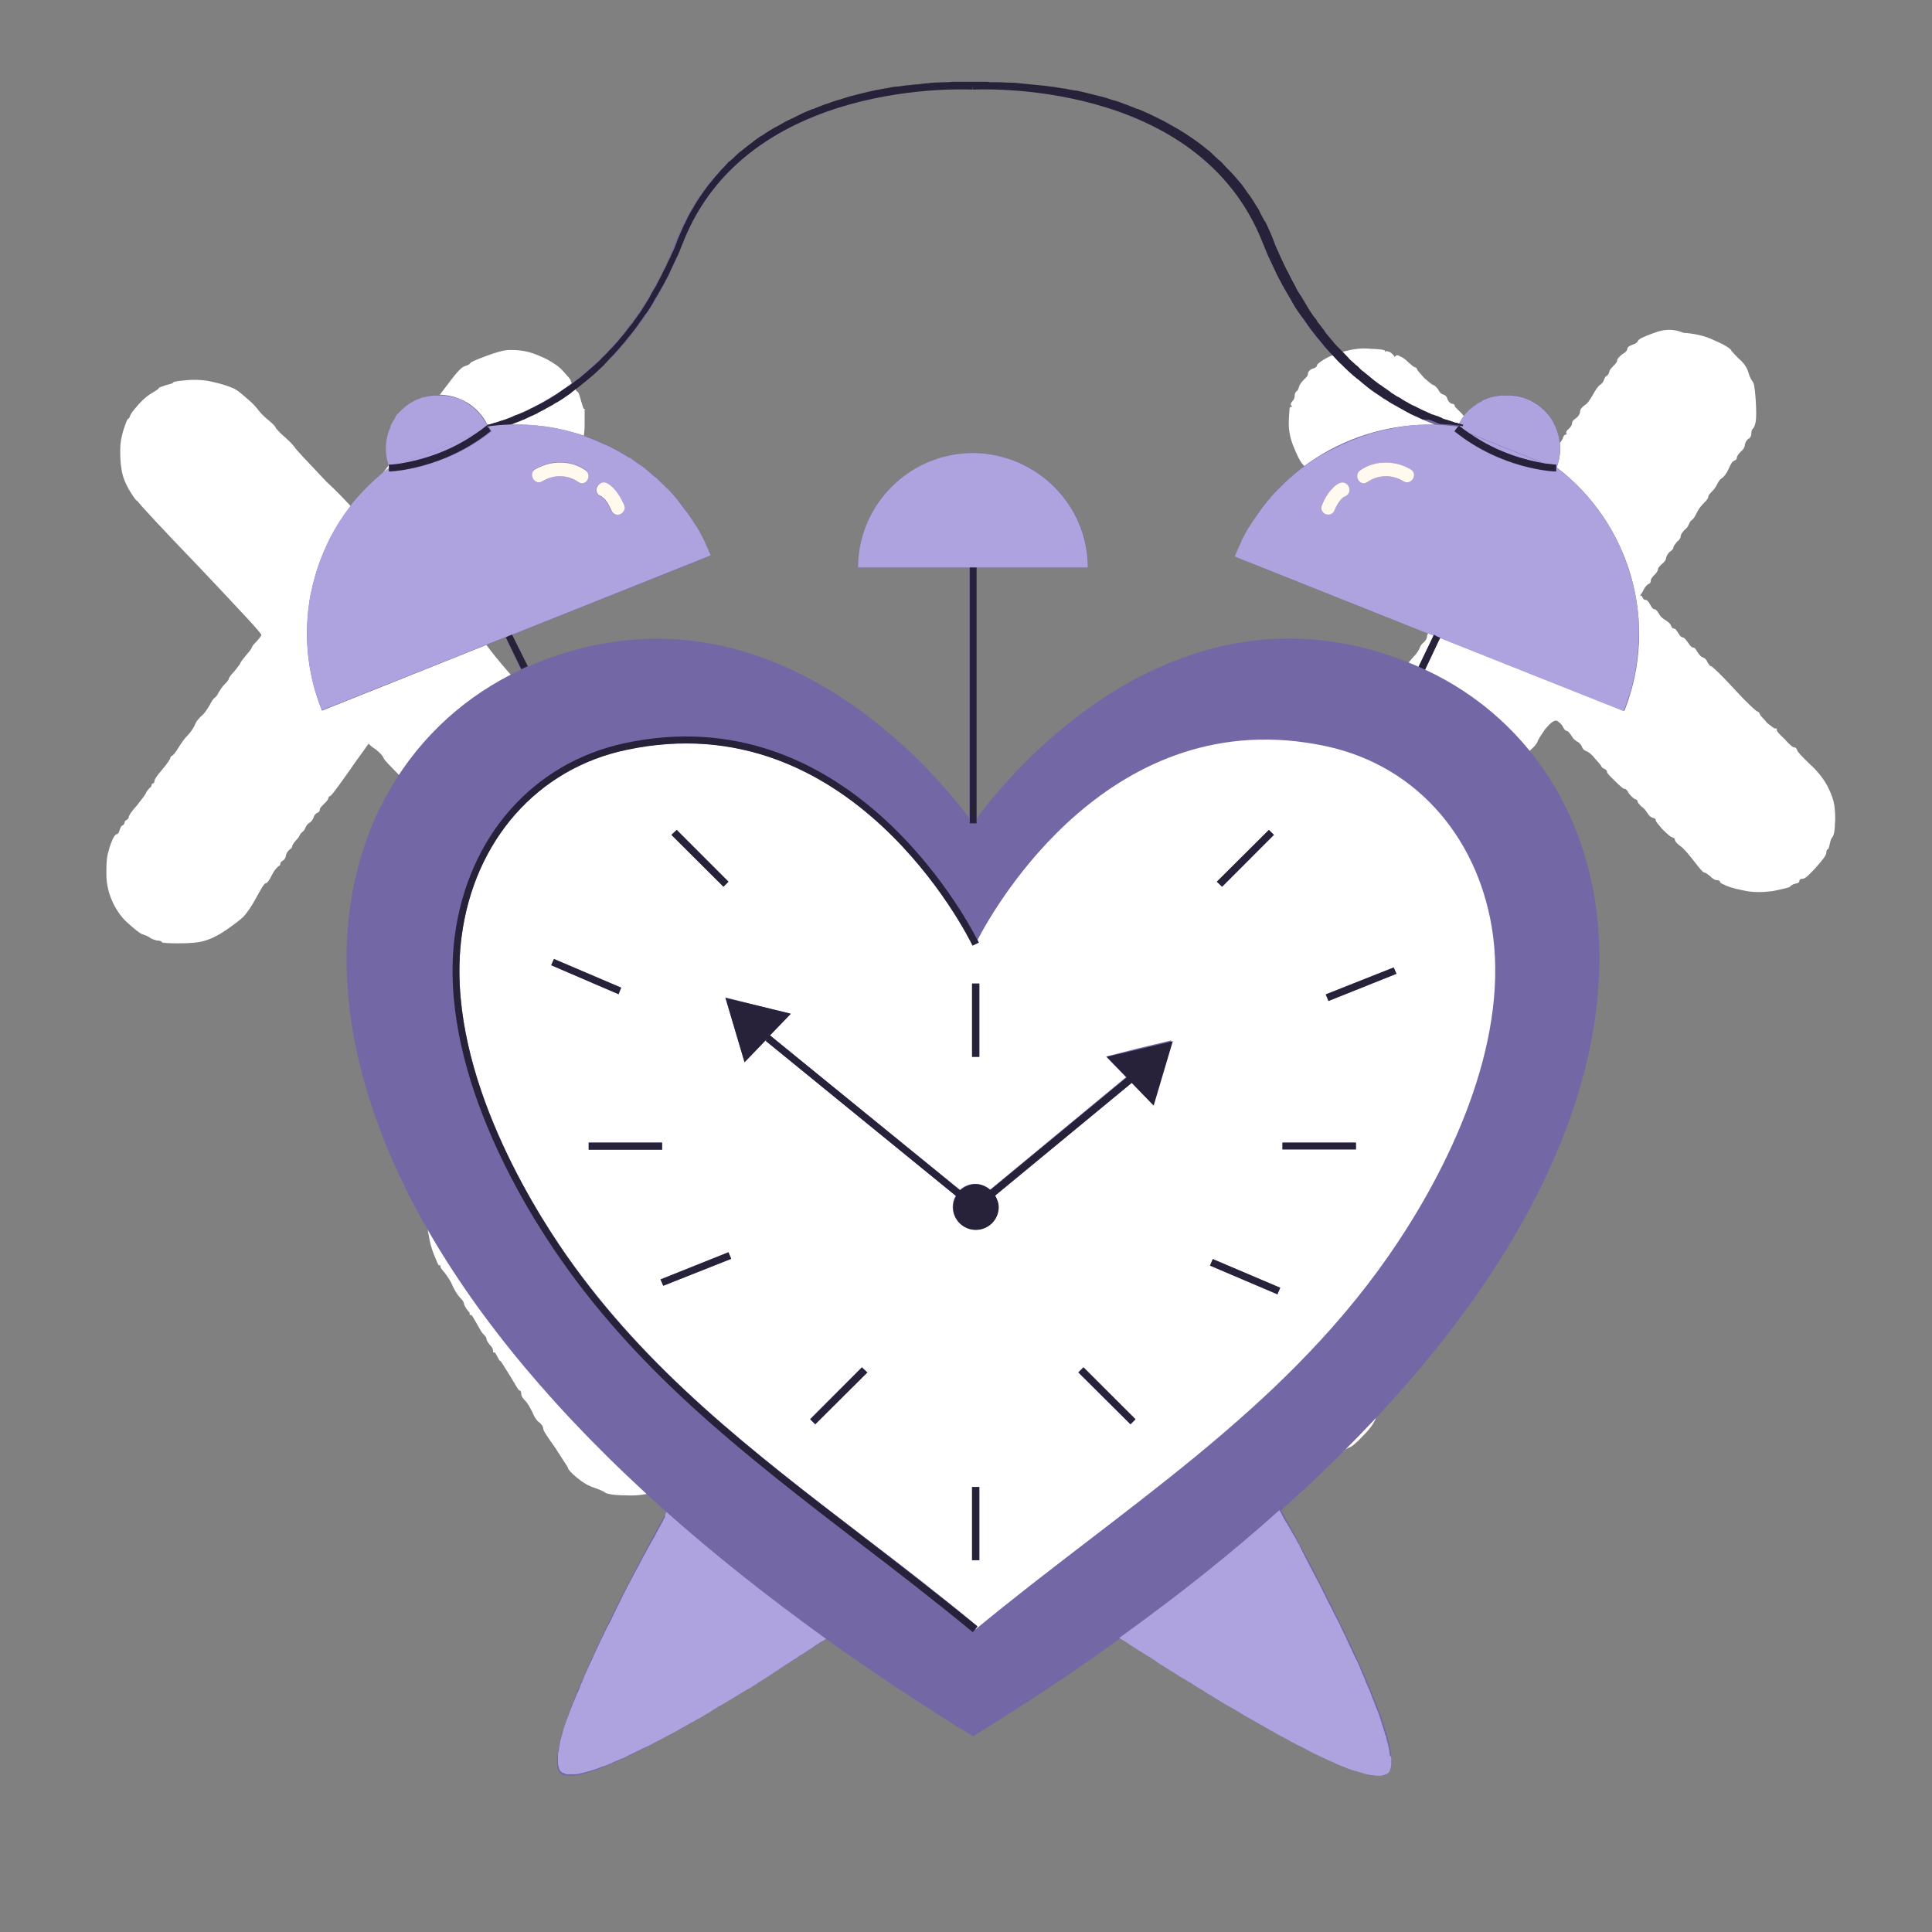 <svg xmlns="http://www.w3.org/2000/svg" xmlns:xlink="http://www.w3.org/1999/xlink" width="40" zoomAndPan="magnify" viewBox="0 0 30 30" height="40" preserveAspectRatio="xMidYMid meet" version="1.0"><rect x="0" y="0" width="30" height="30" fill="#808080" stroke="none"/><defs><clipPath id="aeb5c5b5ea"><path d="M 1.652 5.086 L 28.504 5.086 L 28.504 23.23 L 1.652 23.23 Z M 1.652 5.086" clip-rule="nonzero"></path></clipPath><clipPath id="272ca5c4c3"><path d="M 4 1.102 L 26 1.102 L 26 27.957 L 4 27.957 Z M 4 1.102" clip-rule="nonzero"></path></clipPath><clipPath id="75be8e49c3"><path d="M 4 6 L 26 6 L 26 27.957 L 4 27.957 Z M 4 6" clip-rule="nonzero"></path></clipPath><clipPath id="5421f81f4b"><path d="M 6 1.102 L 25 1.102 L 25 26 L 6 26 Z M 6 1.102" clip-rule="nonzero"></path></clipPath></defs><g clip-path="url(#aeb5c5b5ea)"><path fill="#ffffff" d="M 25.656 5.18 C 25.508 5.234 25.441 5.266 25.43 5.301 C 25.418 5.324 25.383 5.344 25.34 5.355 C 25.293 5.379 25.27 5.391 25.27 5.414 C 25.27 5.434 25.25 5.469 25.191 5.5 C 25.148 5.535 25.113 5.57 25.113 5.59 C 25.113 5.613 25.09 5.648 25.055 5.68 C 25.023 5.715 24.988 5.746 24.988 5.781 C 24.977 5.812 24.965 5.824 24.953 5.836 C 24.934 5.836 24.922 5.859 24.91 5.891 C 24.898 5.926 24.875 5.961 24.84 5.98 C 24.809 6.004 24.773 6.059 24.73 6.137 C 24.684 6.215 24.648 6.27 24.605 6.293 C 24.559 6.328 24.535 6.359 24.535 6.395 C 24.535 6.426 24.504 6.473 24.469 6.496 C 24.422 6.527 24.41 6.551 24.41 6.574 C 24.41 6.594 24.402 6.617 24.367 6.652 C 24.332 6.684 24.32 6.695 24.32 6.719 C 24.32 6.73 24.332 6.738 24.332 6.738 C 24.32 6.738 24.32 6.75 24.309 6.75 C 24.289 6.75 24.277 6.773 24.266 6.809 C 24.254 6.84 24.23 6.875 24.188 6.906 C 24.141 6.941 24.117 6.973 24.105 7.02 C 24.094 7.051 24.074 7.086 24.039 7.121 C 24.004 7.152 23.992 7.176 23.992 7.199 C 23.992 7.219 23.973 7.242 23.926 7.285 C 23.879 7.32 23.859 7.355 23.859 7.375 C 23.859 7.398 23.848 7.422 23.812 7.465 C 23.801 7.488 23.777 7.5 23.766 7.512 C 23.676 7.422 23.586 7.332 23.496 7.242 C 23.316 7.062 23.227 6.965 23.227 6.953 C 23.227 6.941 23.227 6.93 23.227 6.93 C 23.215 6.93 23.215 6.93 23.203 6.93 C 23.18 6.93 23.156 6.895 23.113 6.84 C 23.066 6.773 23 6.707 22.906 6.641 C 22.816 6.574 22.762 6.516 22.738 6.473 C 22.715 6.438 22.684 6.406 22.648 6.371 C 22.613 6.34 22.59 6.316 22.59 6.305 C 22.59 6.293 22.582 6.27 22.547 6.27 C 22.512 6.262 22.5 6.238 22.477 6.203 C 22.469 6.16 22.445 6.137 22.41 6.125 C 22.375 6.117 22.355 6.094 22.332 6.047 C 22.309 6.016 22.285 5.992 22.262 5.98 C 22.242 5.98 22.195 5.938 22.117 5.871 C 22.047 5.793 22.004 5.746 22.004 5.734 C 22.004 5.727 21.992 5.703 21.969 5.703 C 21.945 5.691 21.914 5.668 21.867 5.625 C 21.824 5.578 21.777 5.547 21.742 5.535 C 21.711 5.512 21.688 5.512 21.676 5.523 C 21.664 5.535 21.664 5.535 21.652 5.547 C 21.652 5.535 21.652 5.523 21.641 5.523 C 21.629 5.5 21.617 5.492 21.586 5.469 C 21.551 5.457 21.527 5.445 21.516 5.457 C 21.508 5.469 21.508 5.469 21.508 5.48 C 21.508 5.469 21.508 5.469 21.508 5.457 C 21.508 5.445 21.496 5.434 21.473 5.434 C 21.449 5.422 21.371 5.422 21.258 5.414 C 21.133 5.402 21.008 5.422 20.871 5.457 C 20.738 5.492 20.637 5.535 20.566 5.578 C 20.488 5.625 20.453 5.656 20.453 5.668 C 20.453 5.68 20.441 5.703 20.41 5.715 C 20.375 5.727 20.352 5.734 20.332 5.758 C 20.309 5.781 20.309 5.793 20.309 5.812 C 20.309 5.836 20.285 5.859 20.25 5.891 C 20.219 5.926 20.184 5.961 20.172 6.004 C 20.16 6.047 20.148 6.07 20.125 6.082 C 20.117 6.094 20.105 6.105 20.105 6.137 C 20.105 6.172 20.094 6.203 20.07 6.227 C 20.047 6.25 20.035 6.281 20.047 6.293 C 20.059 6.305 20.059 6.305 20.07 6.316 C 20.059 6.316 20.059 6.316 20.047 6.316 C 20.035 6.316 20.023 6.328 20.023 6.359 C 20.023 6.395 20.012 6.461 20.012 6.574 C 20.012 6.695 20.035 6.816 20.094 6.953 C 20.148 7.086 20.195 7.176 20.227 7.207 C 20.262 7.242 20.285 7.277 20.285 7.297 C 20.285 7.309 20.297 7.332 20.32 7.332 C 20.34 7.344 20.352 7.355 20.352 7.363 C 20.352 7.375 20.363 7.398 20.387 7.41 C 20.41 7.422 20.422 7.434 20.422 7.453 C 20.422 7.477 20.434 7.488 20.465 7.488 C 20.5 7.5 20.523 7.52 20.547 7.566 C 20.566 7.609 20.59 7.633 20.613 7.633 C 20.637 7.633 20.656 7.656 20.68 7.699 C 20.703 7.746 20.727 7.766 20.762 7.777 C 20.793 7.789 20.805 7.801 20.816 7.832 C 20.828 7.867 20.852 7.891 20.883 7.91 C 20.918 7.934 20.953 7.957 20.977 8 C 20.996 8.047 21.02 8.066 21.043 8.066 C 21.055 8.066 21.078 8.078 21.078 8.102 C 21.078 8.125 21.109 8.145 21.156 8.18 C 21.199 8.211 21.234 8.246 21.27 8.289 C 21.301 8.336 21.312 8.359 21.336 8.359 C 21.348 8.359 21.371 8.379 21.395 8.426 C 21.414 8.469 21.438 8.492 21.473 8.504 C 21.508 8.516 21.516 8.523 21.516 8.547 C 21.527 8.57 21.551 8.594 21.586 8.613 C 21.617 8.637 21.641 8.66 21.652 8.68 C 21.664 8.703 21.676 8.727 21.699 8.758 C 21.723 8.793 21.754 8.805 21.766 8.805 C 21.777 8.805 21.801 8.828 21.824 8.871 C 21.844 8.914 21.867 8.938 21.902 8.961 C 21.938 8.973 21.98 9.016 22.047 9.105 C 22.117 9.195 22.16 9.238 22.184 9.25 C 22.207 9.262 22.219 9.285 22.23 9.305 C 22.242 9.328 22.254 9.34 22.273 9.352 C 22.297 9.352 22.32 9.383 22.367 9.418 C 22.41 9.449 22.398 9.52 22.355 9.605 C 22.309 9.695 22.273 9.754 22.23 9.785 C 22.184 9.82 22.16 9.852 22.16 9.875 C 22.16 9.898 22.152 9.93 22.117 9.965 C 22.082 9.996 22.059 10.02 22.047 10.055 C 22.039 10.086 22.004 10.145 21.938 10.211 C 21.867 10.289 21.844 10.332 21.844 10.344 C 21.844 10.355 21.832 10.379 21.801 10.41 C 21.766 10.445 21.754 10.465 21.754 10.488 C 21.754 10.512 21.73 10.535 21.699 10.578 C 21.652 10.613 21.629 10.645 21.629 10.68 C 21.629 10.711 21.598 10.746 21.562 10.77 C 21.527 10.801 21.508 10.824 21.496 10.855 C 21.484 10.891 21.473 10.914 21.449 10.934 C 21.414 10.957 21.402 10.969 21.414 10.992 C 21.426 11 21.402 11.035 21.359 11.078 C 21.312 11.125 21.293 11.156 21.293 11.168 C 21.293 11.18 21.281 11.203 21.258 11.215 C 21.234 11.227 21.211 11.246 21.211 11.293 C 21.199 11.324 21.18 11.371 21.133 11.402 C 21.086 11.438 21.078 11.469 21.078 11.492 C 21.078 11.516 21.055 11.547 21.02 11.582 C 20.984 11.617 20.965 11.648 20.977 11.66 C 20.984 11.672 20.953 11.715 20.883 11.781 C 20.816 11.852 20.781 11.906 20.77 11.938 C 20.762 11.984 20.738 12.008 20.703 12.039 C 20.668 12.074 20.625 12.129 20.578 12.23 C 20.535 12.32 20.512 12.43 20.488 12.562 C 20.477 12.688 20.477 12.809 20.488 12.91 C 20.5 13.012 20.512 13.066 20.535 13.066 C 20.555 13.066 20.566 13.098 20.566 13.145 C 20.578 13.188 20.578 13.211 20.602 13.223 C 20.613 13.234 20.637 13.246 20.637 13.277 C 20.648 13.312 20.691 13.379 20.77 13.469 C 20.863 13.566 20.953 13.637 21.055 13.691 C 21.156 13.734 21.211 13.77 21.211 13.781 C 21.211 13.793 21.211 13.793 21.211 13.793 C 21.223 13.793 21.223 13.781 21.234 13.781 C 21.258 13.77 21.293 13.781 21.359 13.801 C 21.426 13.824 21.527 13.836 21.664 13.836 C 21.73 13.836 21.801 13.836 21.867 13.836 C 21.867 13.836 21.867 13.824 21.867 13.824 C 21.867 13.812 21.914 13.801 22.004 13.781 C 22.094 13.77 22.152 13.746 22.16 13.723 C 22.184 13.703 22.207 13.691 22.242 13.68 C 22.273 13.668 22.297 13.656 22.32 13.637 C 22.332 13.613 22.355 13.602 22.375 13.59 C 22.398 13.578 22.422 13.566 22.434 13.535 C 22.445 13.5 22.477 13.48 22.535 13.434 C 22.59 13.391 22.625 13.367 22.625 13.344 C 22.625 13.324 22.637 13.301 22.672 13.266 C 22.703 13.234 22.715 13.223 22.715 13.199 C 22.703 13.188 22.727 13.156 22.762 13.121 C 22.797 13.09 22.805 13.066 22.805 13.043 C 22.805 13.02 22.828 13 22.875 12.953 C 22.918 12.91 22.941 12.887 22.941 12.863 C 22.941 12.844 22.953 12.82 22.988 12.797 C 23.02 12.777 23.031 12.742 23.031 12.719 C 23.031 12.699 23.055 12.664 23.102 12.629 C 23.145 12.598 23.168 12.562 23.168 12.543 C 23.168 12.52 23.18 12.496 23.215 12.465 C 23.246 12.43 23.27 12.398 23.293 12.352 C 23.305 12.309 23.328 12.273 23.348 12.262 C 23.371 12.25 23.406 12.207 23.449 12.117 C 23.496 12.027 23.531 11.984 23.551 11.973 C 23.574 11.961 23.586 11.938 23.598 11.906 C 23.609 11.871 23.633 11.84 23.664 11.805 C 23.699 11.773 23.723 11.738 23.723 11.715 C 23.723 11.695 23.746 11.66 23.789 11.625 C 23.836 11.582 23.859 11.547 23.871 11.527 C 23.879 11.492 23.914 11.438 23.992 11.324 C 24.074 11.227 24.129 11.18 24.176 11.191 C 24.207 11.215 24.242 11.234 24.266 11.281 C 24.289 11.324 24.309 11.348 24.32 11.348 C 24.344 11.348 24.367 11.371 24.402 11.426 C 24.434 11.48 24.469 11.504 24.492 11.516 C 24.516 11.527 24.535 11.547 24.559 11.582 C 24.57 11.625 24.594 11.648 24.625 11.66 C 24.66 11.672 24.707 11.703 24.762 11.773 C 24.82 11.84 24.852 11.871 24.863 11.895 C 24.875 11.918 24.887 11.93 24.91 11.938 C 24.934 11.949 24.953 11.961 24.953 11.984 C 24.953 12.008 25 12.051 25.078 12.129 C 25.16 12.207 25.203 12.25 25.227 12.25 C 25.25 12.25 25.27 12.273 25.293 12.32 C 25.328 12.363 25.352 12.387 25.383 12.406 C 25.418 12.418 25.43 12.43 25.43 12.453 C 25.43 12.465 25.453 12.484 25.484 12.52 C 25.531 12.551 25.555 12.586 25.578 12.621 C 25.598 12.652 25.621 12.688 25.668 12.699 C 25.699 12.707 25.711 12.719 25.711 12.742 C 25.711 12.754 25.746 12.797 25.812 12.875 C 25.883 12.941 25.926 12.988 25.961 13 C 25.996 13.012 26.008 13.02 26.008 13.043 C 26.008 13.055 26.027 13.09 26.086 13.133 C 26.141 13.168 26.211 13.254 26.301 13.367 C 26.391 13.488 26.449 13.547 26.457 13.547 C 26.48 13.547 26.504 13.566 26.551 13.602 C 26.594 13.645 26.629 13.668 26.664 13.668 C 26.695 13.668 26.707 13.68 26.707 13.691 C 26.707 13.703 26.73 13.723 26.766 13.734 C 26.809 13.758 26.898 13.793 27.059 13.824 C 27.203 13.859 27.363 13.859 27.531 13.836 C 27.703 13.801 27.781 13.781 27.793 13.77 C 27.805 13.758 27.828 13.734 27.871 13.723 C 27.918 13.715 27.941 13.703 27.941 13.68 C 27.941 13.656 27.961 13.645 27.996 13.645 C 28.031 13.645 28.098 13.578 28.199 13.469 C 28.301 13.355 28.359 13.277 28.359 13.246 C 28.359 13.199 28.371 13.188 28.383 13.188 C 28.391 13.188 28.402 13.156 28.414 13.098 C 28.426 13.043 28.438 13.012 28.461 12.988 C 28.473 12.965 28.492 12.91 28.492 12.797 C 28.504 12.688 28.492 12.586 28.484 12.508 C 28.473 12.43 28.438 12.328 28.383 12.219 C 28.324 12.105 28.234 11.984 28.109 11.871 C 27.984 11.75 27.918 11.684 27.906 11.648 C 27.895 11.617 27.883 11.605 27.859 11.605 C 27.84 11.605 27.793 11.57 27.715 11.48 C 27.633 11.402 27.59 11.359 27.59 11.336 C 27.59 11.324 27.59 11.324 27.59 11.312 C 27.578 11.312 27.578 11.312 27.566 11.312 C 27.543 11.312 27.512 11.281 27.441 11.227 C 27.387 11.156 27.34 11.125 27.328 11.09 C 27.316 11.059 27.297 11.047 27.285 11.047 C 27.262 11.035 27.137 10.926 26.922 10.691 C 26.707 10.457 26.582 10.344 26.57 10.344 C 26.551 10.344 26.539 10.32 26.516 10.289 C 26.504 10.254 26.48 10.223 26.449 10.211 C 26.414 10.199 26.391 10.176 26.355 10.121 C 26.324 10.066 26.312 10.055 26.289 10.055 C 26.277 10.055 26.242 10.031 26.211 9.977 C 26.176 9.93 26.152 9.898 26.129 9.898 C 26.109 9.898 26.086 9.875 26.062 9.832 C 26.027 9.785 26.02 9.762 25.996 9.762 C 25.984 9.762 25.961 9.754 25.949 9.719 C 25.938 9.684 25.914 9.664 25.859 9.629 C 25.812 9.598 25.781 9.574 25.758 9.527 C 25.734 9.484 25.711 9.461 25.691 9.461 C 25.668 9.461 25.645 9.43 25.621 9.383 C 25.598 9.34 25.578 9.316 25.555 9.316 C 25.531 9.316 25.52 9.305 25.508 9.285 C 25.496 9.262 25.496 9.25 25.484 9.25 C 25.477 9.25 25.477 9.25 25.465 9.25 C 25.484 9.219 25.508 9.195 25.52 9.16 C 25.555 9.094 25.59 9.07 25.609 9.062 C 25.621 9.062 25.633 9.039 25.633 9.016 C 25.633 8.992 25.656 8.961 25.691 8.926 C 25.723 8.895 25.746 8.859 25.746 8.836 C 25.746 8.816 25.77 8.793 25.805 8.758 C 25.848 8.727 25.871 8.691 25.871 8.66 C 25.883 8.625 25.895 8.602 25.926 8.57 C 25.961 8.547 25.984 8.523 25.984 8.504 C 25.984 8.48 26.008 8.457 26.039 8.414 C 26.086 8.379 26.098 8.348 26.098 8.324 C 26.098 8.301 26.121 8.27 26.152 8.234 C 26.188 8.203 26.211 8.18 26.223 8.145 C 26.234 8.113 26.254 8.09 26.266 8.078 C 26.289 8.066 26.312 8.035 26.344 7.969 C 26.379 7.898 26.414 7.855 26.457 7.812 C 26.504 7.766 26.527 7.734 26.527 7.711 C 26.527 7.688 26.551 7.668 26.582 7.633 C 26.617 7.598 26.641 7.566 26.664 7.52 C 26.684 7.477 26.707 7.441 26.742 7.422 C 26.773 7.398 26.809 7.355 26.844 7.277 C 26.879 7.199 26.898 7.164 26.934 7.152 C 26.957 7.141 26.969 7.129 26.969 7.109 C 26.969 7.086 26.988 7.062 27.023 7.02 C 27.07 6.984 27.094 6.941 27.094 6.906 C 27.102 6.875 27.113 6.84 27.148 6.816 C 27.184 6.797 27.195 6.762 27.195 6.73 C 27.195 6.695 27.203 6.672 27.215 6.66 C 27.227 6.652 27.25 6.617 27.262 6.551 C 27.273 6.484 27.273 6.371 27.262 6.203 C 27.25 6.039 27.238 5.949 27.215 5.926 C 27.195 5.902 27.172 5.859 27.148 5.781 C 27.125 5.703 27.07 5.625 27 5.57 C 26.934 5.5 26.887 5.457 26.879 5.434 C 26.867 5.414 26.785 5.355 26.629 5.289 C 26.469 5.211 26.312 5.18 26.141 5.168 C 25.949 5.09 25.805 5.121 25.656 5.18 Z M 7.531 5.535 C 7.383 5.59 7.305 5.625 7.305 5.637 C 7.293 5.656 7.27 5.668 7.234 5.68 C 7.191 5.691 7.145 5.727 7.09 5.793 C 7.031 5.859 6.75 6.227 6.266 6.906 C 6.016 7.254 5.766 7.59 5.516 7.934 C 5.371 7.777 5.223 7.621 5.066 7.477 C 4.77 7.164 4.613 6.996 4.59 6.965 C 4.566 6.93 4.523 6.875 4.434 6.797 C 4.34 6.719 4.297 6.66 4.285 6.652 C 4.285 6.629 4.238 6.582 4.172 6.527 C 4.105 6.473 4.059 6.426 4.023 6.383 C 3.992 6.34 3.934 6.27 3.844 6.195 C 3.754 6.117 3.676 6.047 3.617 6.027 C 3.562 6.004 3.473 5.969 3.336 5.938 C 3.199 5.902 3.062 5.891 2.918 5.902 C 2.77 5.914 2.691 5.926 2.691 5.938 C 2.691 5.949 2.656 5.961 2.578 5.98 C 2.512 6.004 2.465 6.016 2.465 6.027 C 2.465 6.039 2.43 6.059 2.375 6.094 C 2.316 6.125 2.238 6.184 2.16 6.27 C 2.082 6.359 2.035 6.418 2.023 6.449 C 2.012 6.484 2 6.504 1.988 6.504 C 1.977 6.504 1.957 6.562 1.922 6.66 C 1.887 6.773 1.867 6.875 1.867 6.973 C 1.867 7.074 1.867 7.176 1.887 7.285 C 1.898 7.387 1.945 7.5 2 7.598 C 2.059 7.699 2.102 7.754 2.113 7.766 C 2.137 7.777 2.148 7.801 2.16 7.812 C 2.172 7.832 2.488 8.18 3.121 8.836 C 3.754 9.508 4.07 9.84 4.059 9.863 C 4.047 9.887 4.023 9.918 3.98 9.965 C 3.934 10.008 3.91 10.043 3.91 10.055 C 3.91 10.066 3.879 10.109 3.82 10.176 C 3.766 10.242 3.73 10.289 3.73 10.301 C 3.73 10.309 3.695 10.355 3.641 10.422 C 3.574 10.488 3.551 10.535 3.551 10.543 C 3.551 10.555 3.527 10.59 3.48 10.633 C 3.438 10.68 3.414 10.723 3.391 10.758 C 3.379 10.789 3.359 10.812 3.348 10.824 C 3.324 10.836 3.289 10.879 3.258 10.945 C 3.211 11.023 3.176 11.078 3.133 11.113 C 3.086 11.156 3.043 11.203 3.02 11.27 C 2.984 11.336 2.949 11.383 2.918 11.414 C 2.883 11.449 2.836 11.504 2.781 11.594 C 2.727 11.684 2.691 11.727 2.668 11.738 C 2.645 11.75 2.645 11.762 2.645 11.773 C 2.645 11.781 2.602 11.852 2.52 11.949 C 2.43 12.051 2.398 12.105 2.398 12.129 C 2.398 12.152 2.387 12.164 2.375 12.164 C 2.363 12.164 2.352 12.184 2.352 12.195 C 2.352 12.207 2.34 12.23 2.328 12.23 C 2.316 12.242 2.297 12.262 2.273 12.297 C 2.262 12.34 2.203 12.406 2.125 12.508 C 2.035 12.609 2 12.664 2 12.688 C 2 12.699 1.988 12.719 1.969 12.73 C 1.945 12.742 1.934 12.754 1.934 12.777 C 1.934 12.785 1.922 12.809 1.898 12.82 C 1.875 12.832 1.867 12.863 1.855 12.898 C 1.844 12.934 1.832 12.953 1.809 12.953 C 1.785 12.965 1.773 12.988 1.754 13.02 C 1.742 13.055 1.707 13.121 1.684 13.223 C 1.652 13.324 1.652 13.434 1.652 13.578 C 1.652 13.723 1.684 13.859 1.742 13.992 C 1.797 14.113 1.875 14.238 1.988 14.336 C 2.102 14.438 2.172 14.492 2.203 14.504 C 2.238 14.516 2.273 14.527 2.316 14.551 C 2.352 14.582 2.398 14.594 2.441 14.605 C 2.488 14.605 2.512 14.617 2.512 14.629 C 2.512 14.641 2.602 14.648 2.77 14.648 C 2.941 14.648 3.074 14.641 3.188 14.605 C 3.301 14.57 3.402 14.516 3.516 14.438 C 3.629 14.359 3.719 14.293 3.777 14.238 C 3.832 14.18 3.902 14.082 3.98 13.938 C 4.059 13.793 4.105 13.715 4.125 13.715 C 4.148 13.715 4.184 13.668 4.227 13.578 C 4.273 13.488 4.32 13.457 4.332 13.445 C 4.352 13.434 4.352 13.434 4.352 13.41 C 4.352 13.402 4.363 13.379 4.387 13.367 C 4.41 13.355 4.434 13.332 4.441 13.277 C 4.453 13.234 4.477 13.211 4.5 13.188 C 4.523 13.176 4.535 13.168 4.535 13.145 C 4.535 13.133 4.555 13.098 4.59 13.055 C 4.625 13.02 4.648 12.988 4.656 12.965 C 4.668 12.941 4.68 12.934 4.691 12.922 C 4.703 12.91 4.727 12.898 4.738 12.863 C 4.75 12.832 4.77 12.797 4.805 12.777 C 4.84 12.754 4.863 12.719 4.871 12.688 C 4.883 12.652 4.906 12.629 4.93 12.621 C 4.953 12.609 4.965 12.598 4.965 12.574 C 4.965 12.551 4.984 12.531 5.031 12.484 C 5.078 12.441 5.098 12.406 5.098 12.398 C 5.098 12.387 5.109 12.363 5.121 12.363 C 5.145 12.363 5.246 12.219 5.438 11.949 C 5.527 11.816 5.629 11.684 5.723 11.547 C 5.754 11.582 5.801 11.617 5.836 11.637 C 5.914 11.703 5.945 11.738 5.957 11.773 C 5.969 11.805 6.07 11.906 6.254 12.094 C 6.445 12.273 6.535 12.387 6.547 12.406 C 6.559 12.43 6.602 12.484 6.703 12.574 C 6.805 12.664 6.863 12.719 6.863 12.742 C 6.875 12.766 6.91 12.809 6.977 12.863 C 7.043 12.922 7.09 12.965 7.113 13.012 C 7.133 13.043 7.191 13.109 7.293 13.199 C 7.395 13.289 7.441 13.355 7.461 13.391 C 7.484 13.422 7.555 13.488 7.664 13.578 C 7.777 13.68 7.926 13.746 8.094 13.793 C 8.254 13.836 8.414 13.848 8.57 13.824 C 8.73 13.801 8.863 13.758 9 13.68 C 9.137 13.602 9.238 13.523 9.305 13.434 C 9.375 13.344 9.43 13.254 9.453 13.176 C 9.477 13.098 9.496 13.055 9.508 13.055 C 9.52 13.055 9.531 13.02 9.543 12.965 C 9.555 12.91 9.555 12.797 9.555 12.621 C 9.543 12.441 9.52 12.309 9.477 12.207 C 9.43 12.105 9.035 11.66 8.277 10.855 C 7.52 10.055 7.203 9.574 7.305 9.43 C 7.406 9.285 7.461 9.207 7.461 9.184 C 7.461 9.16 7.473 9.148 7.484 9.148 C 7.496 9.148 7.52 9.129 7.52 9.105 C 7.531 9.082 7.555 9.051 7.586 9.016 C 7.621 8.973 7.645 8.949 7.645 8.926 C 7.645 8.906 7.664 8.883 7.711 8.836 C 7.758 8.793 7.789 8.758 7.801 8.715 C 7.824 8.672 7.836 8.648 7.848 8.637 C 7.871 8.625 7.902 8.594 7.949 8.504 C 8.004 8.414 8.027 8.379 8.039 8.379 C 8.039 8.379 8.051 8.379 8.051 8.379 C 8.051 8.367 8.051 8.359 8.051 8.359 C 8.051 8.348 8.074 8.312 8.129 8.258 C 8.176 8.203 8.23 8.133 8.301 8.035 C 8.367 7.934 8.402 7.879 8.422 7.879 C 8.434 7.879 8.445 7.855 8.445 7.844 C 8.445 7.82 8.457 7.812 8.469 7.812 C 8.48 7.812 8.504 7.789 8.504 7.766 C 8.504 7.746 8.535 7.699 8.594 7.645 C 8.637 7.59 8.672 7.555 8.672 7.531 C 8.672 7.512 8.684 7.5 8.707 7.488 C 8.73 7.477 8.75 7.441 8.785 7.387 C 8.82 7.332 8.844 7.285 8.875 7.266 C 8.91 7.23 8.953 7.164 9 7.031 C 9.047 6.895 9.078 6.762 9.078 6.594 C 9.078 6.516 9.078 6.438 9.078 6.348 C 9.078 6.348 9.066 6.348 9.066 6.348 C 9.059 6.348 9.047 6.305 9.023 6.227 C 9 6.137 8.988 6.094 8.965 6.082 C 8.945 6.07 8.934 6.047 8.934 6.016 C 8.922 5.98 8.91 5.961 8.898 5.961 C 8.887 5.961 8.863 5.938 8.863 5.914 C 8.863 5.891 8.82 5.848 8.75 5.77 C 8.684 5.691 8.594 5.637 8.492 5.578 C 8.402 5.535 8.301 5.492 8.219 5.469 C 8.129 5.445 8.039 5.434 7.926 5.434 C 7.812 5.434 7.676 5.48 7.531 5.535 Z M 21.676 16.883 C 21.551 16.914 21.449 16.961 21.395 16.992 C 21.336 17.027 21.27 17.082 21.18 17.172 C 21.086 17.262 21.02 17.359 20.965 17.484 C 20.906 17.605 20.871 17.664 20.863 17.664 C 20.852 17.664 20.84 17.695 20.816 17.762 C 20.805 17.828 20.781 17.863 20.77 17.863 C 20.762 17.863 20.738 17.898 20.715 17.953 C 20.691 18.008 20.668 18.055 20.668 18.098 C 20.656 18.133 20.656 18.152 20.648 18.152 C 20.637 18.152 20.613 18.176 20.602 18.219 C 20.578 18.266 20.555 18.309 20.555 18.367 C 20.547 18.41 20.535 18.445 20.512 18.453 C 20.488 18.465 20.422 18.621 20.285 18.91 C 20.219 19.059 20.16 19.215 20.094 19.359 C 20.059 19.336 20.035 19.312 20.004 19.293 C 19.945 19.246 19.91 19.203 19.902 19.168 C 19.891 19.137 19.867 19.102 19.82 19.078 C 19.777 19.047 19.754 19.023 19.754 19 C 19.742 18.98 19.695 18.922 19.605 18.844 C 19.516 18.758 19.461 18.699 19.449 18.668 C 19.438 18.633 19.414 18.602 19.367 18.578 C 19.336 18.543 19.246 18.453 19.109 18.289 C 18.984 18.133 18.895 18.031 18.848 18.008 C 18.816 17.977 18.793 17.953 18.793 17.941 C 18.793 17.93 18.77 17.898 18.734 17.875 C 18.703 17.84 18.668 17.82 18.656 17.785 C 18.645 17.75 18.59 17.695 18.5 17.605 C 18.398 17.508 18.328 17.449 18.285 17.43 C 18.238 17.406 18.215 17.383 18.203 17.371 C 18.191 17.359 18.137 17.328 18 17.281 C 17.875 17.25 17.719 17.227 17.547 17.238 C 17.379 17.25 17.254 17.262 17.164 17.293 C 17.074 17.328 17.039 17.352 17.039 17.359 C 17.039 17.371 16.996 17.406 16.914 17.449 C 16.836 17.496 16.758 17.574 16.668 17.695 C 16.574 17.82 16.531 17.875 16.52 17.875 C 16.508 17.875 16.508 17.875 16.496 17.875 C 16.496 17.887 16.496 17.898 16.496 17.898 C 16.496 17.898 16.496 17.906 16.496 17.918 C 16.484 17.918 16.484 17.918 16.484 17.918 C 16.473 17.918 16.441 17.965 16.395 18.043 C 16.352 18.121 16.316 18.164 16.305 18.164 C 16.281 18.176 16.258 18.211 16.227 18.277 C 16.191 18.344 16.168 18.375 16.145 18.387 C 16.137 18.398 16.113 18.422 16.102 18.453 C 16.09 18.488 16.055 18.531 16.012 18.578 C 15.965 18.609 15.922 18.68 15.863 18.766 C 15.809 18.855 15.773 18.902 15.762 18.91 C 15.75 18.922 15.727 18.945 15.695 19 C 15.66 19.059 15.637 19.102 15.605 19.125 C 15.57 19.156 15.547 19.191 15.523 19.234 C 15.5 19.281 15.48 19.324 15.434 19.348 C 15.391 19.379 15.32 19.469 15.23 19.613 C 15.184 19.684 15.129 19.762 15.082 19.828 C 15.062 19.816 15.051 19.793 15.027 19.781 C 14.98 19.75 14.969 19.738 14.969 19.715 C 14.969 19.703 14.949 19.672 14.914 19.637 C 14.879 19.605 14.855 19.582 14.855 19.559 C 14.855 19.535 14.836 19.527 14.812 19.504 C 14.777 19.48 14.754 19.457 14.754 19.449 C 14.754 19.438 14.746 19.414 14.723 19.402 C 14.699 19.391 14.652 19.336 14.598 19.246 C 14.531 19.156 14.496 19.102 14.473 19.102 C 14.449 19.09 14.438 19.066 14.426 19.059 C 14.418 19.035 14.406 19.012 14.371 19 C 14.336 18.988 14.324 18.969 14.324 18.957 C 14.324 18.945 14.293 18.891 14.211 18.824 C 14.133 18.746 14.102 18.699 14.102 18.688 C 14.102 18.668 14.09 18.656 14.055 18.633 C 14.02 18.609 13.996 18.59 13.996 18.566 C 13.988 18.543 13.965 18.523 13.93 18.488 C 13.895 18.453 13.875 18.445 13.875 18.422 C 13.875 18.41 13.84 18.367 13.781 18.297 C 13.727 18.242 13.68 18.199 13.672 18.164 C 13.66 18.133 13.637 18.121 13.625 18.109 C 13.602 18.098 13.578 18.074 13.566 18.055 C 13.559 18.02 13.477 17.953 13.352 17.828 C 13.23 17.707 13.082 17.629 12.957 17.586 C 12.82 17.551 12.676 17.527 12.496 17.539 C 12.312 17.551 12.223 17.562 12.211 17.574 C 12.211 17.586 12.168 17.594 12.098 17.617 C 12.031 17.641 11.996 17.652 11.996 17.664 C 11.996 17.672 11.953 17.707 11.859 17.762 C 11.77 17.82 11.727 17.863 11.715 17.887 C 11.715 17.906 11.691 17.93 11.656 17.965 C 11.625 17.996 11.613 18.008 11.613 18.031 C 11.613 18.043 11.59 18.062 11.555 18.098 C 11.523 18.133 11.5 18.141 11.5 18.164 C 11.5 18.176 11.465 18.219 11.41 18.277 C 11.352 18.332 11.316 18.367 11.316 18.387 C 11.316 18.41 11.297 18.434 11.262 18.453 C 11.215 18.488 11.207 18.5 11.207 18.523 C 11.207 18.543 11.195 18.555 11.172 18.566 C 11.148 18.578 11.094 18.645 11.023 18.758 C 10.957 18.867 10.887 18.934 10.844 18.969 C 10.797 19 10.766 19.035 10.73 19.102 C 10.695 19.168 10.664 19.203 10.629 19.223 C 10.594 19.246 10.57 19.27 10.57 19.293 C 10.562 19.312 10.551 19.336 10.527 19.348 C 10.504 19.359 10.492 19.371 10.492 19.391 C 10.492 19.402 10.469 19.438 10.426 19.48 C 10.379 19.516 10.277 19.625 10.133 19.816 C 9.984 19.996 9.906 20.082 9.871 20.074 C 9.848 20.051 9.805 19.984 9.723 19.848 C 9.645 19.715 9.598 19.648 9.59 19.637 C 9.578 19.625 9.543 19.582 9.496 19.492 C 9.453 19.402 9.43 19.359 9.406 19.348 C 9.383 19.348 9.375 19.312 9.352 19.258 C 9.328 19.203 9.305 19.168 9.293 19.168 C 9.273 19.156 9.262 19.137 9.238 19.09 C 9.215 19.047 9.18 18.988 9.125 18.91 C 9.066 18.836 9.035 18.789 9.023 18.758 C 9.012 18.723 9 18.711 8.988 18.711 C 8.977 18.711 8.934 18.645 8.863 18.523 C 8.785 18.398 8.73 18.309 8.672 18.254 C 8.617 18.211 8.523 18.141 8.391 18.074 C 8.254 17.996 8.152 17.965 8.086 17.953 C 8.016 17.941 7.914 17.941 7.777 17.941 C 7.645 17.953 7.531 17.965 7.43 17.996 C 7.34 18.031 7.281 18.055 7.281 18.062 C 7.281 18.074 7.246 18.098 7.191 18.121 C 7.133 18.152 7.066 18.188 7.012 18.242 C 6.953 18.297 6.918 18.332 6.918 18.355 C 6.918 18.375 6.91 18.387 6.898 18.387 C 6.875 18.398 6.852 18.434 6.805 18.512 C 6.762 18.578 6.75 18.633 6.75 18.656 C 6.75 18.668 6.75 18.68 6.75 18.688 C 6.738 18.688 6.738 18.688 6.727 18.688 C 6.715 18.688 6.703 18.758 6.695 18.879 C 6.684 19 6.672 19.066 6.66 19.066 C 6.648 19.066 6.648 19.066 6.637 19.066 C 6.648 19.113 6.648 19.156 6.66 19.191 C 6.672 19.281 6.695 19.371 6.738 19.48 C 6.785 19.594 6.805 19.648 6.816 19.648 C 6.828 19.648 6.828 19.648 6.84 19.648 C 6.84 19.66 6.84 19.672 6.84 19.672 C 6.84 19.684 6.863 19.715 6.91 19.77 C 6.953 19.828 7 19.895 7.031 19.973 C 7.066 20.051 7.113 20.117 7.145 20.152 C 7.18 20.184 7.203 20.219 7.203 20.238 C 7.203 20.262 7.227 20.297 7.246 20.328 C 7.27 20.363 7.293 20.375 7.293 20.395 C 7.293 20.406 7.293 20.418 7.293 20.418 C 7.305 20.418 7.305 20.418 7.316 20.418 C 7.328 20.418 7.348 20.461 7.395 20.539 C 7.441 20.617 7.473 20.688 7.508 20.719 C 7.543 20.754 7.555 20.773 7.555 20.797 C 7.555 20.809 7.574 20.844 7.609 20.887 C 7.645 20.922 7.656 20.953 7.656 20.977 C 7.656 20.988 7.656 20.988 7.656 21 C 7.664 21 7.664 21 7.676 21 C 7.688 21 7.699 21.02 7.723 21.066 C 7.746 21.109 7.758 21.133 7.77 21.133 C 7.777 21.133 7.824 21.211 7.914 21.355 C 8.004 21.5 8.051 21.59 8.062 21.59 C 8.086 21.59 8.094 21.613 8.094 21.645 C 8.094 21.68 8.117 21.711 8.152 21.746 C 8.188 21.781 8.219 21.836 8.266 21.926 C 8.301 22.016 8.344 22.07 8.379 22.09 C 8.414 22.125 8.434 22.148 8.434 22.18 C 8.434 22.215 8.504 22.316 8.629 22.492 C 8.75 22.684 8.82 22.785 8.82 22.793 C 8.82 22.816 8.863 22.863 8.953 22.941 C 9.047 23.02 9.137 23.074 9.238 23.105 C 9.34 23.141 9.383 23.164 9.406 23.184 C 9.43 23.195 9.52 23.219 9.703 23.219 C 9.883 23.23 10.02 23.207 10.133 23.176 C 10.234 23.141 10.312 23.105 10.379 23.062 C 10.438 23.02 10.527 22.949 10.629 22.852 C 10.73 22.738 10.785 22.672 10.809 22.637 C 10.832 22.605 10.844 22.582 10.867 22.57 C 10.887 22.559 10.898 22.539 10.91 22.527 C 10.91 22.504 10.957 22.461 11.023 22.395 C 11.094 22.324 11.125 22.281 11.125 22.27 C 11.125 22.246 11.137 22.238 11.172 22.215 C 11.207 22.203 11.25 22.137 11.316 22.035 C 11.387 21.938 11.441 21.867 11.465 21.859 C 11.488 21.848 11.5 21.836 11.5 21.812 C 11.5 21.789 11.523 21.781 11.555 21.758 C 11.59 21.734 11.637 21.68 11.703 21.59 C 11.77 21.5 11.805 21.457 11.828 21.445 C 11.852 21.434 11.852 21.434 11.852 21.41 C 11.852 21.398 11.895 21.332 11.996 21.234 C 12.098 21.133 12.145 21.078 12.145 21.055 C 12.145 21.031 12.168 21.008 12.199 20.988 C 12.234 20.953 12.281 20.91 12.324 20.844 C 12.359 20.773 12.414 20.719 12.473 20.664 C 12.527 20.609 12.562 20.574 12.562 20.551 C 12.562 20.539 12.574 20.531 12.574 20.52 C 12.629 20.574 12.688 20.629 12.742 20.688 C 12.855 20.797 12.914 20.863 12.914 20.875 C 12.914 20.887 12.934 20.91 12.969 20.941 C 13.004 20.977 13.027 21 13.027 21.02 C 13.027 21.043 13.059 21.078 13.117 21.133 C 13.172 21.188 13.23 21.254 13.297 21.344 C 13.363 21.434 13.398 21.488 13.422 21.488 C 13.445 21.5 13.457 21.512 13.457 21.535 C 13.457 21.555 13.477 21.566 13.5 21.59 C 13.535 21.613 13.559 21.633 13.559 21.656 C 13.566 21.68 13.578 21.703 13.613 21.734 C 13.648 21.77 13.66 21.781 13.66 21.801 C 13.66 21.812 13.68 21.836 13.715 21.859 C 13.75 21.879 13.762 21.902 13.762 21.914 C 13.762 21.926 13.773 21.945 13.793 21.957 C 13.816 21.969 13.828 21.992 13.84 22.016 C 13.852 22.047 13.875 22.082 13.93 22.113 C 13.977 22.16 14.008 22.203 14.043 22.246 C 14.078 22.293 14.109 22.336 14.145 22.359 C 14.18 22.395 14.223 22.438 14.27 22.504 C 14.316 22.57 14.383 22.637 14.484 22.707 C 14.574 22.773 14.664 22.816 14.734 22.828 C 14.801 22.84 14.836 22.863 14.848 22.871 C 14.855 22.883 14.891 22.895 14.98 22.906 C 15.07 22.918 15.164 22.918 15.254 22.918 C 15.344 22.906 15.445 22.895 15.535 22.863 C 15.625 22.828 15.715 22.793 15.797 22.75 C 15.875 22.695 15.941 22.637 16.012 22.582 C 16.078 22.516 16.113 22.48 16.113 22.461 C 16.125 22.438 16.125 22.426 16.145 22.414 C 16.156 22.402 16.191 22.359 16.25 22.27 C 16.305 22.18 16.34 22.125 16.359 22.125 C 16.383 22.113 16.406 22.07 16.453 22.004 C 16.484 21.938 16.508 21.902 16.531 21.891 C 16.555 21.879 16.555 21.879 16.555 21.859 C 16.555 21.848 16.668 21.691 16.895 21.391 C 17.117 21.098 17.254 20.91 17.289 20.844 C 17.332 20.773 17.355 20.73 17.379 20.719 C 17.402 20.707 17.434 20.664 17.48 20.574 C 17.527 20.484 17.57 20.43 17.617 20.387 C 17.66 20.352 17.684 20.316 17.684 20.297 C 17.684 20.285 17.684 20.285 17.684 20.273 C 17.73 20.316 17.785 20.363 17.832 20.418 C 17.934 20.52 17.988 20.574 17.988 20.586 C 17.988 20.598 18.035 20.652 18.125 20.742 C 18.215 20.832 18.293 20.91 18.352 21 C 18.406 21.086 18.465 21.145 18.5 21.176 C 18.543 21.211 18.555 21.223 18.555 21.242 C 18.555 21.254 18.566 21.277 18.59 21.289 C 18.613 21.301 18.668 21.355 18.77 21.469 C 18.859 21.566 18.918 21.645 18.93 21.668 C 18.938 21.703 18.961 21.723 18.996 21.746 C 19.031 21.77 19.043 21.789 19.043 21.801 C 19.043 21.812 19.062 21.848 19.109 21.879 C 19.152 21.914 19.199 21.957 19.234 22.023 C 19.266 22.09 19.359 22.18 19.473 22.293 C 19.594 22.414 19.707 22.492 19.832 22.551 C 19.957 22.605 20.105 22.637 20.285 22.637 C 20.465 22.648 20.613 22.629 20.715 22.594 C 20.816 22.559 20.871 22.539 20.871 22.527 C 20.871 22.516 20.895 22.504 20.941 22.48 C 20.984 22.473 21.066 22.402 21.168 22.293 C 21.281 22.18 21.336 22.09 21.359 22.035 C 21.371 21.98 21.395 21.938 21.414 21.914 C 21.438 21.891 21.449 21.867 21.449 21.848 C 21.449 21.836 21.449 21.824 21.449 21.812 C 21.461 21.812 21.461 21.812 21.461 21.812 C 21.473 21.812 21.496 21.77 21.527 21.668 C 21.562 21.566 21.586 21.523 21.598 21.523 C 21.609 21.523 21.617 21.5 21.617 21.469 C 21.629 21.434 21.641 21.398 21.664 21.379 C 21.688 21.355 21.711 21.312 21.711 21.254 C 21.723 21.211 21.73 21.176 21.742 21.176 C 21.754 21.176 21.777 21.156 21.789 21.109 C 21.812 21.066 21.832 21.02 21.844 20.965 C 21.855 20.91 21.867 20.887 21.879 20.887 C 21.891 20.887 21.914 20.863 21.938 20.82 C 21.957 20.773 21.992 20.695 22.027 20.586 C 22.059 20.473 22.094 20.418 22.105 20.418 C 22.105 20.418 22.117 20.418 22.117 20.418 C 22.117 20.406 22.117 20.395 22.117 20.387 C 22.117 20.363 22.141 20.316 22.184 20.238 C 22.23 20.172 22.262 20.094 22.273 20.039 C 22.285 19.973 22.309 19.949 22.32 19.949 C 22.332 19.949 22.355 19.906 22.387 19.805 C 22.422 19.703 22.445 19.66 22.457 19.66 C 22.469 19.66 22.488 19.605 22.535 19.492 C 22.57 19.379 22.602 19.324 22.613 19.324 C 22.625 19.324 22.648 19.281 22.684 19.18 C 22.715 19.09 22.738 19.035 22.75 19.035 C 22.762 19.035 22.785 19.012 22.797 18.969 C 22.816 18.922 22.84 18.879 22.84 18.824 C 22.852 18.777 22.863 18.746 22.875 18.746 C 22.887 18.746 22.898 18.711 22.918 18.656 C 22.941 18.602 22.965 18.531 23 18.488 C 23.031 18.445 23.055 18.375 23.066 18.297 C 23.078 18.219 23.09 18.176 23.102 18.176 C 23.113 18.176 23.113 18.176 23.121 18.176 C 23.121 18.121 23.121 18.055 23.121 17.996 C 23.121 17.941 23.121 17.875 23.121 17.82 C 23.113 17.82 23.113 17.82 23.102 17.82 C 23.09 17.82 23.078 17.773 23.066 17.695 C 23.055 17.617 23.031 17.539 22.977 17.449 C 22.93 17.359 22.898 17.328 22.887 17.316 C 22.875 17.305 22.863 17.293 22.863 17.281 C 22.863 17.273 22.84 17.238 22.785 17.184 C 22.738 17.129 22.691 17.105 22.684 17.105 C 22.672 17.105 22.648 17.094 22.637 17.07 C 22.625 17.051 22.59 17.027 22.523 16.992 C 22.457 16.961 22.422 16.949 22.422 16.938 C 22.422 16.926 22.387 16.914 22.32 16.902 C 22.254 16.895 22.219 16.883 22.219 16.871 C 22.219 16.859 22.152 16.848 22.016 16.848 C 21.938 16.824 21.801 16.836 21.676 16.883 Z M 21.676 16.883" fill-opacity="1" fill-rule="nonzero"></path></g><g clip-path="url(#272ca5c4c3)"><path fill="#7467a6" d="M 24.172 7.258 C 24.332 6.836 24.129 6.359 23.707 6.188 C 23.301 6.027 22.836 6.211 22.648 6.598 C 22.09 6.453 20.539 5.852 19.719 3.738 C 18.695 1.102 15.199 1.277 15.109 1.281 C 15.016 1.277 11.527 1.102 10.5 3.742 C 9.684 5.852 8.129 6.453 7.57 6.598 C 7.383 6.211 6.922 6.027 6.516 6.188 C 6.094 6.359 5.887 6.836 6.051 7.258 C 4.914 8.121 4.445 9.656 5 11.035 L 7.902 9.875 L 7.855 9.902 L 8.09 10.398 C 4.73 11.961 3.5 17.383 10.348 23.477 C 9.922 24.25 8.398 27.066 8.684 27.512 C 8.969 27.953 11.988 26.004 12.828 25.449 C 13.531 25.953 14.285 26.457 15.109 26.961 C 15.938 26.453 16.699 25.941 17.406 25.434 C 18.215 25.969 21.281 27.957 21.574 27.512 C 21.863 27.062 20.305 24.191 19.895 23.449 C 26.711 17.367 25.484 11.953 22.129 10.398 L 22.363 9.902 L 22.316 9.883 L 25.223 11.039 C 25.77 9.656 25.305 8.121 24.172 7.258 Z M 22.266 9.859 L 22.031 10.355 C 22.031 10.355 22.027 10.355 22.027 10.352 C 18.277 8.719 15.574 12.145 15.168 12.707 L 15.168 8.812 L 16.895 8.812 C 16.895 7.836 16.098 7.035 15.109 7.035 C 14.129 7.035 13.324 7.832 13.324 8.812 L 15.051 8.812 L 15.051 12.707 C 14.641 12.148 11.941 8.727 8.195 10.352 L 8.18 10.34 L 7.953 9.859 L 11.039 8.629 C 10.523 7.336 9.262 6.562 7.941 6.594 C 8.66 6.316 9.898 5.594 10.602 3.781 C 11.605 1.191 15.074 1.387 15.105 1.387 L 15.109 1.332 L 15.117 1.387 C 15.152 1.387 18.621 1.191 19.621 3.781 C 20.32 5.594 21.562 6.316 22.281 6.594 C 20.961 6.562 19.699 7.336 19.18 8.629 Z M 22.266 9.859" fill-opacity="1" fill-rule="nonzero"></path></g><path fill="#ffffff" d="M 23.184 14.531 C 22.992 13.082 22.047 11.898 20.586 11.586 C 17.254 10.875 15.438 14.094 15.18 14.594 C 15.191 14.609 15.195 14.629 15.195 14.633 L 15.102 14.68 C 15.027 14.527 13.211 10.898 9.727 11.641 C 8.348 11.934 7.363 13.043 7.168 14.539 C 6.906 16.527 8.215 18.66 8.789 19.48 C 10.047 21.281 11.684 22.539 13.414 23.863 C 13.996 24.305 14.594 24.77 15.172 25.246 L 15.137 25.289 C 15.141 25.297 15.148 25.297 15.148 25.301 L 15.148 25.305 L 15.148 25.301 C 17.406 23.434 19.852 21.949 21.551 19.516 C 22.508 18.145 23.406 16.238 23.184 14.531 Z M 19.703 12.887 L 19.781 12.961 L 18.977 13.766 L 18.895 13.691 Z M 15.094 15.273 L 15.207 15.273 L 15.207 16.41 L 15.094 16.41 Z M 10.508 12.887 L 11.312 13.691 L 11.234 13.766 L 10.426 12.961 Z M 8.559 14.988 L 8.602 14.891 L 9.645 15.336 L 9.605 15.438 Z M 9.141 17.742 L 10.281 17.742 L 10.281 17.852 L 9.141 17.852 Z M 10.297 19.965 L 10.254 19.867 L 11.309 19.445 L 11.352 19.547 Z M 12.656 22.113 L 12.578 22.035 L 13.383 21.23 L 13.465 21.309 Z M 15.207 24.227 L 15.094 24.227 L 15.094 23.09 L 15.207 23.09 Z M 17.551 22.113 L 16.742 21.309 L 16.82 21.23 L 17.629 22.035 Z M 18.055 16.656 L 17.91 17.156 L 17.57 16.809 L 15.449 18.562 C 15.48 18.613 15.5 18.672 15.5 18.742 C 15.5 18.934 15.344 19.094 15.148 19.094 C 14.953 19.094 14.793 18.934 14.793 18.742 C 14.793 18.676 14.809 18.621 14.84 18.566 L 11.883 16.156 L 11.918 16.117 L 11.559 16.488 L 11.262 15.488 L 11.77 15.617 L 12.273 15.738 L 11.953 16.074 L 14.906 18.477 C 14.969 18.418 15.051 18.383 15.141 18.383 C 15.23 18.383 15.312 18.418 15.375 18.473 L 17.484 16.727 L 17.176 16.406 L 17.68 16.277 L 18.188 16.156 Z M 19.836 20.098 L 18.789 19.652 L 18.832 19.551 L 19.879 19.996 Z M 21.055 17.848 L 19.914 17.848 L 19.914 17.742 L 21.055 17.742 Z M 20.629 15.543 L 20.586 15.441 L 21.641 15.023 L 21.684 15.121 Z M 20.629 15.543" fill-opacity="1" fill-rule="nonzero"></path><g clip-path="url(#75be8e49c3)"><path fill="#afa3df" d="M 10.945 8.418 C 10.941 8.402 10.93 8.387 10.922 8.371 C 10.891 8.305 10.855 8.242 10.816 8.176 C 10.812 8.172 10.809 8.16 10.801 8.156 C 10.766 8.098 10.727 8.039 10.691 7.988 C 10.68 7.977 10.676 7.961 10.664 7.953 C 10.621 7.895 10.574 7.836 10.531 7.777 C 10.523 7.766 10.516 7.758 10.508 7.746 C 10.465 7.699 10.422 7.645 10.375 7.598 C 10.363 7.59 10.359 7.582 10.348 7.574 C 10.297 7.52 10.242 7.473 10.191 7.422 C 10.18 7.41 10.168 7.406 10.156 7.395 C 10.105 7.348 10.051 7.305 10 7.262 C 9.996 7.258 9.988 7.258 9.984 7.25 C 9.926 7.211 9.863 7.168 9.805 7.125 C 9.793 7.113 9.785 7.109 9.766 7.105 C 9.641 7.027 9.516 6.953 9.375 6.895 C 9.367 6.891 9.355 6.883 9.34 6.879 C 9.27 6.848 9.203 6.82 9.133 6.793 C 9.129 6.793 9.129 6.793 9.125 6.789 C 9.055 6.762 8.984 6.742 8.918 6.719 C 8.906 6.719 8.895 6.715 8.887 6.711 C 8.812 6.688 8.742 6.672 8.668 6.656 C 8.664 6.656 8.652 6.656 8.648 6.652 C 8.578 6.637 8.504 6.625 8.438 6.617 C 8.434 6.617 8.426 6.617 8.414 6.617 C 8.344 6.605 8.27 6.598 8.188 6.594 C 8.18 6.594 8.168 6.594 8.156 6.594 C 8.082 6.59 8.004 6.59 7.93 6.59 C 7.809 6.594 7.691 6.598 7.57 6.621 C 7.566 6.617 7.566 6.605 7.562 6.598 C 7.551 6.574 7.535 6.551 7.523 6.531 C 7.508 6.512 7.496 6.488 7.48 6.469 C 7.465 6.445 7.449 6.43 7.434 6.41 C 7.434 6.41 7.434 6.41 7.43 6.406 C 7.414 6.391 7.398 6.375 7.375 6.352 C 7.375 6.352 7.371 6.348 7.371 6.348 C 7.355 6.332 7.332 6.316 7.316 6.305 C 7.312 6.305 7.312 6.301 7.309 6.301 C 7.293 6.289 7.27 6.273 7.254 6.262 C 7.25 6.258 7.242 6.258 7.242 6.254 C 7.227 6.242 7.207 6.23 7.191 6.223 C 7.188 6.223 7.18 6.215 7.176 6.211 C 7.16 6.199 7.137 6.195 7.121 6.188 C 7.117 6.188 7.105 6.184 7.102 6.184 C 7.086 6.18 7.07 6.172 7.047 6.168 C 7.039 6.168 7.031 6.164 7.023 6.164 C 7.008 6.156 6.992 6.152 6.973 6.152 C 6.965 6.152 6.953 6.148 6.941 6.148 C 6.926 6.148 6.91 6.141 6.895 6.141 C 6.887 6.141 6.875 6.141 6.859 6.141 C 6.844 6.141 6.832 6.141 6.816 6.141 C 6.801 6.141 6.789 6.141 6.777 6.141 C 6.762 6.141 6.754 6.141 6.738 6.141 C 6.723 6.141 6.707 6.148 6.695 6.148 C 6.684 6.148 6.668 6.148 6.656 6.152 C 6.641 6.156 6.625 6.156 6.605 6.164 C 6.594 6.164 6.59 6.168 6.578 6.168 C 6.551 6.172 6.527 6.184 6.5 6.195 C 6.473 6.203 6.445 6.215 6.422 6.23 C 6.41 6.238 6.398 6.242 6.395 6.246 C 6.379 6.258 6.363 6.262 6.352 6.273 C 6.34 6.277 6.332 6.289 6.32 6.293 C 6.309 6.305 6.297 6.309 6.289 6.32 C 6.277 6.332 6.266 6.34 6.25 6.352 C 6.242 6.359 6.234 6.367 6.227 6.375 C 6.211 6.391 6.199 6.398 6.188 6.414 C 6.184 6.422 6.176 6.426 6.172 6.43 C 6.156 6.445 6.145 6.461 6.137 6.477 C 6.141 6.484 6.141 6.488 6.137 6.488 C 6.125 6.512 6.109 6.527 6.098 6.547 C 6.098 6.551 6.094 6.551 6.094 6.559 C 6.082 6.578 6.07 6.598 6.062 6.625 C 6.062 6.625 6.062 6.633 6.062 6.633 C 5.977 6.824 5.965 7.047 6.047 7.258 C 5.836 7.422 5.645 7.605 5.48 7.805 C 5.375 7.941 5.273 8.082 5.191 8.23 C 5.148 8.305 5.109 8.379 5.074 8.457 C 5.074 8.461 5.07 8.461 5.07 8.469 C 5 8.621 4.941 8.773 4.895 8.934 C 4.895 8.941 4.891 8.945 4.891 8.957 C 4.867 9.035 4.848 9.109 4.832 9.188 C 4.832 9.199 4.824 9.203 4.824 9.215 C 4.793 9.371 4.777 9.531 4.77 9.691 C 4.77 9.703 4.77 9.715 4.77 9.73 C 4.77 9.809 4.77 9.887 4.77 9.961 C 4.77 9.977 4.77 9.988 4.77 10.004 C 4.777 10.16 4.801 10.324 4.832 10.48 C 4.836 10.496 4.836 10.508 4.84 10.523 C 4.855 10.602 4.879 10.676 4.898 10.75 C 4.906 10.766 4.91 10.777 4.914 10.793 C 4.941 10.871 4.969 10.949 5 11.027 L 7.902 9.871 L 7.953 9.852 L 7.953 9.855 L 11.035 8.625 C 11.008 8.555 10.977 8.488 10.945 8.418 Z M 6.051 7.324 L 6.051 7.273 C 6.051 7.273 6.051 7.273 6.051 7.266 L 6.051 7.215 C 6.051 7.215 6.125 7.211 6.246 7.195 L 7.402 6.73 C 7.453 6.695 7.512 6.652 7.566 6.609 L 7.602 6.652 L 7.633 6.695 C 6.891 7.289 6.086 7.32 6.051 7.324 Z M 8.98 7.484 C 8.812 7.367 8.594 7.367 8.422 7.473 C 8.301 7.547 8.195 7.355 8.309 7.285 C 8.547 7.141 8.859 7.137 9.09 7.293 C 9.203 7.379 9.098 7.566 8.98 7.484 Z M 9.613 7.988 C 9.555 8.004 9.504 7.969 9.48 7.914 C 9.457 7.848 9.418 7.781 9.367 7.734 C 9.355 7.727 9.352 7.719 9.34 7.715 C 9.34 7.711 9.34 7.711 9.336 7.711 C 9.336 7.711 9.336 7.711 9.328 7.711 C 9.324 7.703 9.312 7.699 9.309 7.699 C 9.188 7.629 9.293 7.445 9.418 7.508 C 9.551 7.578 9.637 7.73 9.688 7.863 C 9.715 7.914 9.668 7.977 9.613 7.988 Z M 6.242 7.195 L 7.398 6.73 C 6.949 7.043 6.488 7.152 6.242 7.195 Z M 25.449 9.734 C 25.449 9.723 25.449 9.715 25.449 9.699 C 25.441 9.535 25.422 9.379 25.391 9.219 C 25.391 9.207 25.383 9.203 25.383 9.191 C 25.367 9.113 25.348 9.035 25.328 8.961 C 25.328 8.957 25.32 8.949 25.32 8.941 C 25.273 8.781 25.215 8.625 25.148 8.473 C 25.148 8.469 25.141 8.469 25.141 8.461 C 25.105 8.383 25.066 8.309 25.027 8.234 C 24.941 8.09 24.848 7.941 24.734 7.809 C 24.57 7.605 24.383 7.422 24.172 7.262 C 24.25 7.051 24.238 6.824 24.156 6.637 C 24.156 6.637 24.156 6.633 24.156 6.633 C 24.145 6.609 24.133 6.59 24.121 6.562 C 24.121 6.559 24.117 6.559 24.117 6.551 C 24.105 6.531 24.098 6.516 24.082 6.496 C 24.074 6.488 24.074 6.484 24.07 6.477 C 24.059 6.461 24.043 6.445 24.031 6.43 C 24.027 6.426 24.023 6.422 24.016 6.414 C 24.008 6.398 23.992 6.391 23.98 6.375 C 23.977 6.367 23.965 6.359 23.953 6.352 C 23.941 6.34 23.934 6.332 23.918 6.32 C 23.906 6.309 23.895 6.305 23.887 6.293 C 23.875 6.285 23.863 6.277 23.852 6.273 C 23.836 6.262 23.828 6.258 23.812 6.246 C 23.801 6.242 23.789 6.238 23.785 6.23 C 23.758 6.215 23.73 6.203 23.707 6.195 C 23.68 6.184 23.652 6.172 23.625 6.168 C 23.617 6.164 23.605 6.164 23.602 6.164 C 23.586 6.156 23.562 6.152 23.547 6.152 C 23.535 6.152 23.527 6.148 23.512 6.148 C 23.496 6.148 23.48 6.141 23.469 6.141 C 23.453 6.141 23.441 6.141 23.426 6.141 C 23.41 6.141 23.398 6.141 23.391 6.141 C 23.371 6.141 23.363 6.141 23.348 6.141 C 23.336 6.141 23.324 6.141 23.309 6.141 C 23.293 6.141 23.277 6.148 23.262 6.148 C 23.25 6.148 23.242 6.152 23.23 6.152 C 23.215 6.156 23.199 6.156 23.184 6.164 C 23.172 6.164 23.168 6.168 23.156 6.168 C 23.141 6.172 23.125 6.18 23.105 6.184 C 23.098 6.188 23.09 6.188 23.082 6.195 C 23.066 6.199 23.047 6.211 23.031 6.215 C 23.023 6.215 23.02 6.223 23.016 6.227 C 23 6.238 22.977 6.246 22.961 6.258 C 22.957 6.258 22.949 6.262 22.949 6.262 C 22.934 6.273 22.914 6.289 22.898 6.301 C 22.891 6.301 22.891 6.305 22.887 6.305 C 22.871 6.32 22.852 6.332 22.836 6.348 C 22.836 6.348 22.828 6.352 22.828 6.352 C 22.812 6.367 22.793 6.383 22.777 6.406 C 22.777 6.406 22.777 6.406 22.77 6.41 C 22.754 6.426 22.738 6.445 22.723 6.469 C 22.707 6.488 22.691 6.512 22.68 6.531 C 22.664 6.551 22.656 6.578 22.645 6.598 C 22.641 6.605 22.641 6.617 22.633 6.621 C 22.629 6.633 22.625 6.641 22.617 6.652 L 22.648 6.609 C 22.703 6.652 22.762 6.695 22.812 6.73 L 23.969 7.195 C 24.086 7.215 24.16 7.215 24.16 7.215 L 24.16 7.266 C 24.16 7.266 24.16 7.266 24.16 7.273 L 24.16 7.324 C 24.129 7.324 23.32 7.293 22.582 6.699 L 22.617 6.656 C 22.625 6.648 22.629 6.637 22.633 6.625 C 22.512 6.609 22.395 6.598 22.273 6.594 C 22.195 6.594 22.121 6.594 22.047 6.598 C 22.039 6.598 22.027 6.598 22.016 6.598 C 21.941 6.605 21.863 6.609 21.789 6.621 C 21.785 6.621 21.777 6.621 21.773 6.625 C 21.699 6.637 21.629 6.648 21.562 6.664 C 21.559 6.664 21.547 6.664 21.539 6.668 C 21.469 6.684 21.395 6.699 21.324 6.719 C 21.312 6.727 21.305 6.727 21.293 6.73 C 21.223 6.754 21.156 6.773 21.086 6.801 C 21.082 6.801 21.082 6.801 21.078 6.805 C 21.008 6.832 20.938 6.855 20.871 6.891 C 20.859 6.895 20.848 6.898 20.832 6.906 C 20.703 6.969 20.57 7.035 20.441 7.113 C 20.434 7.121 20.418 7.129 20.406 7.137 C 20.344 7.18 20.285 7.215 20.227 7.262 C 20.223 7.266 20.215 7.266 20.211 7.273 C 20.156 7.316 20.105 7.355 20.051 7.406 C 20.043 7.414 20.031 7.422 20.02 7.43 C 19.969 7.477 19.914 7.531 19.863 7.582 C 19.852 7.594 19.848 7.598 19.836 7.609 C 19.789 7.656 19.746 7.703 19.703 7.758 C 19.691 7.766 19.688 7.777 19.676 7.789 C 19.629 7.848 19.586 7.902 19.547 7.961 C 19.535 7.973 19.531 7.988 19.52 8 C 19.48 8.051 19.445 8.109 19.406 8.168 C 19.402 8.176 19.398 8.184 19.391 8.188 C 19.355 8.25 19.316 8.32 19.285 8.383 C 19.281 8.398 19.27 8.414 19.266 8.43 C 19.234 8.5 19.203 8.566 19.172 8.641 L 22.258 9.871 L 22.258 9.867 L 22.305 9.887 L 25.211 11.043 C 25.242 10.965 25.27 10.887 25.293 10.809 C 25.301 10.793 25.305 10.781 25.312 10.766 C 25.332 10.691 25.352 10.613 25.367 10.539 C 25.375 10.523 25.375 10.512 25.379 10.496 C 25.41 10.34 25.434 10.176 25.441 10.02 C 25.441 10.004 25.441 9.992 25.441 9.977 C 25.449 9.891 25.449 9.812 25.449 9.734 Z M 20.902 7.695 C 20.898 7.699 20.887 7.703 20.883 7.703 C 20.883 7.703 20.883 7.703 20.875 7.703 C 20.875 7.703 20.875 7.703 20.871 7.711 C 20.859 7.719 20.855 7.727 20.844 7.73 C 20.793 7.781 20.754 7.848 20.727 7.914 C 20.707 7.969 20.652 8.008 20.598 7.988 C 20.543 7.973 20.5 7.91 20.523 7.855 C 20.574 7.727 20.66 7.574 20.793 7.504 C 20.918 7.441 21.023 7.625 20.902 7.695 Z M 21.793 7.473 C 21.621 7.367 21.402 7.367 21.234 7.484 C 21.117 7.562 21.012 7.379 21.125 7.301 C 21.355 7.141 21.664 7.148 21.906 7.289 C 22.027 7.363 21.914 7.547 21.793 7.473 Z M 22.824 6.73 L 23.98 7.195 C 23.727 7.152 23.273 7.043 22.824 6.73 Z M 10.348 23.477 C 11.082 24.129 11.906 24.785 12.828 25.449 C 12.828 25.449 12.828 25.449 12.824 25.449 C 12.805 25.465 12.777 25.48 12.75 25.496 C 12.738 25.5 12.734 25.504 12.723 25.512 C 12.703 25.527 12.676 25.543 12.648 25.559 C 12.641 25.57 12.625 25.574 12.613 25.586 C 12.586 25.602 12.566 25.617 12.539 25.633 C 12.504 25.66 12.461 25.684 12.418 25.711 C 12.406 25.715 12.391 25.727 12.383 25.738 C 12.348 25.758 12.312 25.777 12.273 25.805 C 12.258 25.816 12.242 25.828 12.234 25.832 C 12.195 25.852 12.164 25.879 12.129 25.898 C 12.113 25.91 12.098 25.922 12.078 25.934 C 12.043 25.953 12.008 25.98 11.969 26.004 C 11.953 26.016 11.938 26.027 11.922 26.035 C 11.879 26.062 11.836 26.09 11.793 26.117 C 11.777 26.121 11.77 26.133 11.758 26.141 C 11.699 26.18 11.641 26.215 11.582 26.246 C 11.461 26.32 11.336 26.398 11.207 26.473 C 11.199 26.48 11.188 26.484 11.176 26.488 C 11.125 26.52 11.07 26.551 11.023 26.586 C 11.008 26.594 10.992 26.602 10.98 26.609 C 10.934 26.637 10.887 26.668 10.832 26.695 C 10.816 26.707 10.801 26.711 10.785 26.723 C 10.734 26.746 10.688 26.777 10.637 26.805 C 10.629 26.809 10.613 26.82 10.602 26.824 C 10.543 26.859 10.484 26.891 10.426 26.922 C 10.422 26.922 10.422 26.926 10.418 26.926 C 10.289 26.996 10.168 27.059 10.047 27.121 C 10.035 27.125 10.02 27.133 10.012 27.137 C 9.961 27.156 9.922 27.184 9.871 27.203 C 9.855 27.215 9.84 27.219 9.824 27.227 C 9.785 27.246 9.746 27.262 9.711 27.285 C 9.695 27.293 9.676 27.301 9.66 27.305 C 9.625 27.32 9.59 27.336 9.551 27.352 C 9.535 27.355 9.52 27.367 9.504 27.375 C 9.461 27.391 9.426 27.406 9.387 27.422 C 9.375 27.426 9.367 27.43 9.355 27.43 C 9.262 27.469 9.176 27.496 9.098 27.516 C 9.086 27.52 9.074 27.52 9.066 27.527 C 9.039 27.531 9.012 27.535 8.992 27.543 C 8.98 27.543 8.969 27.547 8.953 27.547 C 8.934 27.551 8.914 27.551 8.895 27.551 C 8.887 27.551 8.875 27.551 8.863 27.551 C 8.848 27.551 8.832 27.551 8.816 27.551 C 8.805 27.551 8.801 27.551 8.789 27.547 C 8.773 27.543 8.766 27.535 8.75 27.531 C 8.742 27.527 8.738 27.527 8.734 27.527 C 8.719 27.516 8.699 27.504 8.695 27.488 C 8.684 27.473 8.68 27.457 8.676 27.438 C 8.676 27.43 8.676 27.422 8.668 27.414 C 8.664 27.398 8.664 27.383 8.664 27.367 C 8.664 27.355 8.664 27.348 8.664 27.336 C 8.664 27.32 8.664 27.301 8.664 27.285 C 8.664 27.273 8.664 27.262 8.664 27.246 C 8.664 27.227 8.668 27.203 8.676 27.184 C 8.676 27.172 8.68 27.156 8.68 27.148 C 8.684 27.121 8.691 27.094 8.695 27.066 C 8.699 27.059 8.699 27.047 8.699 27.035 C 8.711 27 8.723 26.957 8.734 26.914 C 8.742 26.875 8.758 26.824 8.773 26.777 C 8.781 26.77 8.781 26.758 8.785 26.746 C 8.797 26.711 8.812 26.672 8.828 26.633 C 8.832 26.617 8.84 26.602 8.844 26.59 C 8.859 26.551 8.871 26.516 8.887 26.48 C 8.891 26.465 8.895 26.449 8.906 26.43 C 8.922 26.395 8.938 26.359 8.953 26.316 C 8.961 26.301 8.965 26.285 8.977 26.27 C 8.992 26.227 9.012 26.18 9.027 26.137 C 9.035 26.125 9.039 26.117 9.043 26.102 C 9.09 25.984 9.145 25.867 9.203 25.746 C 9.203 25.746 9.203 25.742 9.203 25.742 C 9.23 25.684 9.254 25.625 9.281 25.574 C 9.285 25.562 9.293 25.547 9.297 25.539 C 9.32 25.488 9.344 25.441 9.367 25.395 C 9.371 25.379 9.383 25.367 9.387 25.352 C 9.41 25.305 9.43 25.258 9.457 25.215 C 9.461 25.199 9.473 25.191 9.477 25.176 C 9.504 25.125 9.523 25.078 9.547 25.031 C 9.551 25.023 9.555 25.012 9.562 25 C 9.652 24.82 9.734 24.648 9.824 24.484 C 9.832 24.477 9.836 24.465 9.84 24.453 C 9.863 24.41 9.883 24.375 9.906 24.332 C 9.914 24.316 9.922 24.301 9.93 24.285 C 9.945 24.25 9.969 24.219 9.984 24.18 C 9.996 24.164 10 24.148 10.012 24.133 C 10.027 24.102 10.047 24.07 10.062 24.039 C 10.074 24.023 10.078 24.008 10.09 23.992 C 10.105 23.961 10.121 23.934 10.137 23.906 C 10.148 23.891 10.152 23.875 10.164 23.859 C 10.176 23.84 10.184 23.816 10.195 23.797 C 10.223 23.754 10.242 23.711 10.266 23.668 C 10.27 23.66 10.273 23.648 10.281 23.645 C 10.297 23.617 10.305 23.59 10.32 23.566 C 10.32 23.559 10.328 23.559 10.328 23.555 C 10.32 23.527 10.336 23.5 10.348 23.477 Z M 21.605 27.305 C 21.605 27.324 21.605 27.34 21.605 27.355 C 21.605 27.367 21.605 27.379 21.605 27.391 C 21.605 27.406 21.598 27.422 21.598 27.438 C 21.598 27.441 21.598 27.453 21.594 27.457 C 21.59 27.477 21.582 27.496 21.574 27.512 C 21.562 27.527 21.551 27.535 21.535 27.547 C 21.531 27.551 21.523 27.551 21.52 27.551 C 21.508 27.559 21.492 27.562 21.477 27.566 C 21.469 27.566 21.461 27.574 21.453 27.574 C 21.434 27.574 21.418 27.574 21.402 27.574 C 21.395 27.574 21.383 27.574 21.371 27.574 C 21.355 27.574 21.336 27.566 21.312 27.566 C 21.305 27.566 21.289 27.562 21.277 27.562 C 21.258 27.559 21.23 27.551 21.203 27.547 C 21.191 27.543 21.176 27.543 21.168 27.535 C 21.133 27.527 21.102 27.516 21.066 27.504 C 21.055 27.5 21.051 27.5 21.039 27.5 C 20.996 27.484 20.949 27.469 20.902 27.453 C 20.898 27.445 20.887 27.445 20.883 27.441 C 20.84 27.426 20.797 27.41 20.754 27.391 C 20.738 27.383 20.723 27.375 20.707 27.367 C 20.668 27.352 20.633 27.336 20.598 27.32 C 20.582 27.309 20.559 27.305 20.543 27.293 C 20.508 27.277 20.469 27.258 20.434 27.242 C 20.418 27.23 20.395 27.227 20.379 27.215 C 20.336 27.195 20.301 27.172 20.258 27.152 C 20.242 27.141 20.227 27.137 20.207 27.125 C 20.156 27.102 20.109 27.078 20.062 27.051 C 20.051 27.047 20.035 27.043 20.027 27.031 C 19.906 26.969 19.777 26.898 19.652 26.824 C 19.641 26.82 19.637 26.816 19.625 26.809 C 19.57 26.777 19.512 26.746 19.461 26.715 C 19.445 26.707 19.43 26.699 19.414 26.688 C 19.367 26.664 19.316 26.637 19.27 26.605 C 19.254 26.594 19.234 26.586 19.219 26.574 C 19.172 26.547 19.129 26.52 19.082 26.496 C 19.066 26.484 19.043 26.473 19.027 26.465 C 18.98 26.438 18.934 26.406 18.887 26.379 C 18.871 26.367 18.855 26.363 18.844 26.352 C 18.785 26.316 18.727 26.285 18.676 26.246 C 18.676 26.246 18.668 26.242 18.664 26.242 C 18.602 26.207 18.543 26.168 18.48 26.125 C 18.48 26.125 18.48 26.125 18.473 26.125 C 18.422 26.09 18.363 26.059 18.309 26.027 C 18.293 26.016 18.277 26.004 18.262 25.996 C 18.227 25.969 18.184 25.949 18.145 25.922 C 18.129 25.91 18.109 25.898 18.094 25.891 C 18.062 25.867 18.023 25.848 17.992 25.828 C 17.977 25.816 17.957 25.805 17.941 25.789 C 17.91 25.77 17.883 25.754 17.852 25.73 C 17.836 25.723 17.812 25.711 17.797 25.699 C 17.77 25.684 17.75 25.668 17.723 25.652 C 17.703 25.641 17.68 25.625 17.664 25.617 C 17.648 25.605 17.633 25.594 17.617 25.586 C 17.527 25.527 17.449 25.473 17.379 25.434 C 18.309 24.766 19.141 24.102 19.867 23.449 C 19.887 23.484 19.91 23.523 19.93 23.566 C 19.941 23.582 19.945 23.598 19.957 23.613 C 19.961 23.629 19.973 23.645 19.984 23.652 C 19.992 23.676 20.004 23.691 20.016 23.711 C 20.027 23.727 20.035 23.75 20.047 23.766 C 20.059 23.785 20.066 23.805 20.082 23.828 C 20.094 23.844 20.105 23.863 20.117 23.887 C 20.133 23.91 20.141 23.938 20.156 23.961 C 20.168 23.977 20.18 23.996 20.184 24.012 C 20.199 24.043 20.215 24.07 20.23 24.105 C 20.242 24.121 20.246 24.137 20.258 24.16 C 20.273 24.195 20.297 24.234 20.316 24.27 C 20.32 24.285 20.332 24.297 20.336 24.312 C 20.391 24.418 20.449 24.523 20.508 24.637 C 20.512 24.648 20.516 24.66 20.523 24.668 C 20.543 24.715 20.57 24.758 20.59 24.805 C 20.602 24.82 20.605 24.844 20.617 24.859 C 20.637 24.902 20.66 24.938 20.68 24.98 C 20.691 24.996 20.695 25.016 20.707 25.039 C 20.727 25.078 20.75 25.121 20.77 25.16 C 20.781 25.176 20.785 25.195 20.797 25.211 C 20.816 25.254 20.84 25.301 20.859 25.344 C 20.863 25.359 20.875 25.375 20.883 25.391 C 20.906 25.441 20.93 25.496 20.953 25.547 C 20.961 25.555 20.961 25.562 20.965 25.57 C 20.992 25.633 21.023 25.691 21.051 25.754 C 21.051 25.754 21.051 25.758 21.055 25.758 C 21.082 25.816 21.109 25.867 21.129 25.926 C 21.133 25.941 21.145 25.957 21.148 25.973 C 21.168 26.016 21.188 26.059 21.203 26.102 C 21.207 26.121 21.219 26.137 21.223 26.152 C 21.238 26.191 21.258 26.227 21.273 26.262 C 21.277 26.285 21.289 26.301 21.293 26.32 C 21.309 26.359 21.32 26.395 21.336 26.426 C 21.34 26.441 21.352 26.465 21.355 26.48 C 21.371 26.516 21.383 26.551 21.398 26.586 C 21.402 26.602 21.41 26.617 21.414 26.633 C 21.43 26.672 21.445 26.723 21.457 26.762 C 21.457 26.77 21.461 26.773 21.461 26.777 C 21.477 26.824 21.492 26.875 21.504 26.914 C 21.504 26.926 21.508 26.938 21.516 26.945 C 21.523 26.98 21.531 27.012 21.539 27.043 C 21.547 27.059 21.547 27.066 21.551 27.082 C 21.559 27.109 21.562 27.137 21.566 27.156 C 21.574 27.172 21.574 27.184 21.574 27.199 C 21.578 27.219 21.578 27.242 21.582 27.262 C 21.605 27.277 21.605 27.293 21.605 27.305 Z M 16.891 8.812 L 13.324 8.812 C 13.324 7.836 14.125 7.035 15.109 7.035 C 16.094 7.043 16.891 7.836 16.891 8.812 Z M 16.891 8.812" fill-opacity="1" fill-rule="nonzero"></path></g><path fill="#fff9ee" d="M 8.98 7.484 C 8.812 7.367 8.594 7.367 8.422 7.473 C 8.301 7.547 8.195 7.355 8.309 7.289 C 8.547 7.148 8.859 7.141 9.09 7.301 C 9.203 7.379 9.098 7.566 8.98 7.484 Z M 9.426 7.504 C 9.305 7.441 9.191 7.625 9.312 7.695 C 9.32 7.699 9.328 7.703 9.336 7.703 C 9.336 7.703 9.336 7.703 9.34 7.703 C 9.34 7.703 9.34 7.703 9.344 7.711 C 9.355 7.719 9.359 7.727 9.371 7.73 C 9.426 7.781 9.461 7.848 9.488 7.914 C 9.508 7.969 9.562 8.008 9.621 7.988 C 9.672 7.973 9.715 7.91 9.695 7.855 C 9.641 7.727 9.555 7.574 9.426 7.504 Z M 21.906 7.289 C 21.668 7.148 21.355 7.141 21.125 7.301 C 21.008 7.379 21.117 7.566 21.234 7.484 C 21.402 7.367 21.621 7.367 21.793 7.473 C 21.914 7.547 22.027 7.363 21.906 7.289 Z M 20.793 7.504 C 20.66 7.574 20.574 7.727 20.523 7.855 C 20.5 7.91 20.543 7.977 20.598 7.988 C 20.66 8.004 20.707 7.969 20.727 7.914 C 20.754 7.848 20.793 7.781 20.844 7.734 C 20.855 7.727 20.859 7.719 20.871 7.715 C 20.871 7.711 20.871 7.711 20.875 7.711 C 20.875 7.711 20.875 7.711 20.883 7.711 C 20.887 7.703 20.898 7.699 20.902 7.699 C 21.023 7.625 20.918 7.441 20.793 7.504 Z M 20.793 7.504" fill-opacity="1" fill-rule="nonzero"></path><g clip-path="url(#5421f81f4b)"><path fill="#272239" d="M 22.07 6.504 C 22.043 6.488 22.012 6.477 21.98 6.461 C 21.969 6.457 21.953 6.453 21.941 6.445 C 21.922 6.438 21.895 6.426 21.875 6.41 C 21.863 6.406 21.848 6.398 21.836 6.391 C 21.805 6.375 21.77 6.352 21.738 6.336 C 21.727 6.332 21.715 6.324 21.711 6.32 C 21.684 6.305 21.656 6.289 21.625 6.273 C 21.613 6.27 21.598 6.258 21.59 6.254 C 21.551 6.23 21.516 6.203 21.477 6.184 C 21.473 6.18 21.469 6.18 21.461 6.172 C 21.43 6.152 21.395 6.125 21.363 6.105 C 21.352 6.102 21.34 6.09 21.328 6.082 C 21.293 6.059 21.258 6.031 21.219 6 C 21.219 6 21.215 6 21.215 5.996 C 21.176 5.965 21.133 5.93 21.098 5.898 C 21.086 5.891 21.078 5.883 21.066 5.875 C 21.027 5.844 20.996 5.816 20.961 5.785 C 20.953 5.777 20.949 5.773 20.945 5.77 C 20.902 5.73 20.863 5.695 20.828 5.656 C 20.816 5.648 20.809 5.637 20.801 5.633 C 20.77 5.602 20.734 5.562 20.703 5.527 C 20.695 5.52 20.688 5.512 20.68 5.504 C 20.645 5.465 20.602 5.422 20.562 5.375 C 20.555 5.363 20.547 5.352 20.539 5.344 C 20.508 5.305 20.473 5.262 20.441 5.227 C 20.434 5.215 20.426 5.207 20.418 5.195 C 20.379 5.148 20.344 5.102 20.305 5.047 C 20.301 5.035 20.289 5.027 20.285 5.016 C 20.254 4.973 20.223 4.926 20.188 4.883 C 20.18 4.875 20.172 4.859 20.164 4.848 C 20.125 4.797 20.09 4.738 20.059 4.68 C 20.051 4.668 20.047 4.66 20.043 4.648 C 20.012 4.602 19.984 4.547 19.953 4.496 C 19.941 4.48 19.938 4.465 19.926 4.449 C 19.895 4.387 19.855 4.32 19.824 4.258 C 19.82 4.254 19.82 4.242 19.816 4.238 C 19.789 4.18 19.758 4.117 19.73 4.055 C 19.719 4.039 19.715 4.016 19.703 4 C 19.672 3.934 19.645 3.859 19.613 3.785 C 18.609 1.195 15.148 1.391 15.109 1.391 L 15.105 1.34 L 15.102 1.391 C 15.062 1.391 11.598 1.195 10.598 3.785 C 10.57 3.859 10.539 3.934 10.508 4 C 10.496 4.016 10.492 4.039 10.48 4.055 C 10.453 4.117 10.422 4.176 10.395 4.238 C 10.391 4.242 10.391 4.254 10.387 4.258 C 10.352 4.32 10.32 4.391 10.285 4.449 C 10.273 4.465 10.27 4.48 10.258 4.496 C 10.23 4.547 10.199 4.602 10.168 4.648 C 10.164 4.66 10.156 4.668 10.152 4.68 C 10.117 4.738 10.086 4.797 10.047 4.848 C 10.035 4.863 10.031 4.875 10.02 4.883 C 9.988 4.934 9.957 4.973 9.926 5.016 C 9.922 5.027 9.91 5.035 9.906 5.047 C 9.867 5.102 9.832 5.148 9.793 5.195 C 9.785 5.207 9.777 5.215 9.766 5.227 C 9.734 5.27 9.703 5.305 9.672 5.344 C 9.66 5.352 9.656 5.363 9.645 5.375 C 9.609 5.414 9.566 5.465 9.531 5.504 C 9.523 5.512 9.516 5.52 9.508 5.527 C 9.477 5.562 9.441 5.594 9.41 5.633 C 9.398 5.641 9.387 5.652 9.383 5.664 C 9.344 5.699 9.305 5.738 9.266 5.773 C 9.262 5.777 9.254 5.785 9.25 5.789 C 9.215 5.82 9.18 5.852 9.145 5.879 C 9.133 5.891 9.125 5.895 9.113 5.906 C 9.074 5.938 9.035 5.969 8.996 6 C 8.996 6 8.992 6.004 8.992 6.004 C 8.953 6.031 8.918 6.062 8.879 6.09 C 8.871 6.102 8.859 6.105 8.848 6.117 C 8.816 6.137 8.781 6.164 8.75 6.184 C 8.742 6.188 8.738 6.195 8.734 6.195 C 8.695 6.223 8.66 6.242 8.621 6.262 C 8.609 6.27 8.594 6.277 8.586 6.285 C 8.559 6.301 8.527 6.316 8.5 6.332 C 8.488 6.336 8.48 6.34 8.473 6.348 C 8.441 6.367 8.406 6.383 8.375 6.398 C 8.363 6.406 8.348 6.414 8.336 6.422 C 8.316 6.43 8.289 6.441 8.27 6.453 C 8.258 6.457 8.242 6.461 8.23 6.469 C 8.199 6.484 8.172 6.496 8.141 6.512 C 8.125 6.516 8.113 6.52 8.098 6.527 C 8.082 6.535 8.062 6.543 8.047 6.547 C 8.031 6.551 8.02 6.559 8.004 6.562 C 7.977 6.574 7.957 6.582 7.93 6.59 C 7.809 6.594 7.691 6.605 7.57 6.621 C 7.566 6.617 7.566 6.605 7.562 6.598 C 7.57 6.598 7.578 6.594 7.586 6.594 C 7.598 6.59 7.613 6.59 7.625 6.582 C 7.633 6.582 7.645 6.578 7.656 6.574 C 7.672 6.566 7.684 6.562 7.699 6.562 C 7.707 6.559 7.719 6.559 7.73 6.551 C 7.746 6.547 7.762 6.543 7.777 6.535 C 7.789 6.531 7.797 6.531 7.809 6.527 C 7.836 6.516 7.863 6.512 7.887 6.5 C 7.887 6.5 7.895 6.496 7.898 6.496 C 7.926 6.484 7.957 6.473 7.984 6.457 C 7.992 6.453 8.004 6.445 8.016 6.445 C 8.035 6.438 8.059 6.43 8.082 6.422 C 8.094 6.414 8.105 6.41 8.121 6.406 C 8.141 6.395 8.168 6.383 8.188 6.375 C 8.199 6.367 8.211 6.363 8.219 6.359 C 8.246 6.34 8.277 6.332 8.305 6.316 C 8.309 6.309 8.32 6.309 8.324 6.305 C 8.363 6.285 8.398 6.27 8.438 6.246 C 8.449 6.242 8.453 6.238 8.465 6.23 C 8.488 6.215 8.52 6.199 8.555 6.18 C 8.562 6.172 8.578 6.164 8.59 6.156 C 8.617 6.141 8.645 6.125 8.668 6.105 C 8.68 6.094 8.695 6.09 8.707 6.078 C 8.734 6.059 8.766 6.035 8.797 6.016 C 8.805 6.012 8.816 6 8.828 5.996 C 8.871 5.969 8.906 5.938 8.949 5.906 C 8.953 5.906 8.953 5.898 8.961 5.898 C 8.996 5.875 9.035 5.844 9.07 5.809 C 9.082 5.801 9.098 5.789 9.109 5.777 C 9.133 5.754 9.164 5.73 9.191 5.707 C 9.207 5.695 9.219 5.68 9.234 5.668 C 9.262 5.641 9.293 5.617 9.32 5.59 C 9.328 5.578 9.344 5.562 9.355 5.551 C 9.395 5.516 9.43 5.48 9.461 5.441 C 9.465 5.438 9.473 5.438 9.473 5.43 C 9.516 5.391 9.551 5.344 9.594 5.301 C 9.605 5.289 9.613 5.273 9.625 5.262 C 9.652 5.23 9.684 5.195 9.711 5.156 C 9.727 5.141 9.734 5.125 9.75 5.105 C 9.777 5.074 9.805 5.035 9.832 5.004 C 9.84 4.988 9.855 4.969 9.867 4.953 C 9.895 4.91 9.926 4.875 9.953 4.832 C 9.961 4.816 9.973 4.805 9.98 4.789 C 10.016 4.73 10.051 4.68 10.086 4.617 C 10.09 4.605 10.102 4.59 10.105 4.578 C 10.133 4.531 10.156 4.484 10.191 4.434 C 10.199 4.41 10.211 4.391 10.223 4.367 C 10.242 4.328 10.27 4.285 10.289 4.238 C 10.301 4.211 10.312 4.191 10.328 4.164 C 10.348 4.117 10.371 4.07 10.395 4.023 C 10.406 4 10.418 3.98 10.426 3.953 C 10.461 3.887 10.492 3.812 10.516 3.738 C 10.551 3.652 10.586 3.574 10.621 3.496 C 10.633 3.477 10.645 3.453 10.656 3.426 C 10.68 3.375 10.707 3.32 10.738 3.27 C 10.754 3.242 10.77 3.223 10.781 3.195 C 10.809 3.148 10.84 3.102 10.867 3.059 C 10.883 3.039 10.898 3.016 10.914 2.992 C 10.945 2.949 10.977 2.902 11.008 2.863 C 11.023 2.844 11.039 2.828 11.055 2.809 C 11.086 2.766 11.125 2.723 11.156 2.688 C 11.172 2.668 11.188 2.652 11.203 2.633 C 11.242 2.598 11.277 2.555 11.312 2.516 C 11.332 2.5 11.348 2.492 11.363 2.477 C 11.402 2.438 11.441 2.402 11.484 2.363 C 11.5 2.355 11.516 2.34 11.531 2.328 C 11.574 2.293 11.617 2.258 11.664 2.223 C 11.68 2.211 11.695 2.203 11.703 2.191 C 11.754 2.16 11.793 2.121 11.844 2.098 C 11.859 2.086 11.867 2.082 11.883 2.07 C 11.934 2.039 11.98 2.008 12.031 1.98 C 12.043 1.977 12.059 1.965 12.07 1.961 C 12.121 1.934 12.168 1.902 12.223 1.875 C 12.234 1.871 12.25 1.863 12.258 1.859 C 12.312 1.832 12.363 1.809 12.418 1.781 C 12.43 1.777 12.438 1.77 12.449 1.766 C 12.504 1.738 12.555 1.719 12.613 1.695 C 12.625 1.691 12.633 1.691 12.641 1.688 C 12.691 1.664 12.75 1.645 12.809 1.621 C 12.82 1.617 12.824 1.617 12.836 1.613 C 12.895 1.59 12.945 1.574 13.004 1.555 C 13.008 1.555 13.02 1.551 13.023 1.551 C 13.082 1.535 13.141 1.512 13.195 1.496 C 13.199 1.496 13.211 1.492 13.215 1.492 C 13.273 1.477 13.332 1.461 13.383 1.449 C 13.391 1.449 13.395 1.449 13.398 1.445 C 13.457 1.43 13.512 1.418 13.57 1.406 C 13.574 1.406 13.578 1.406 13.586 1.402 C 13.645 1.391 13.695 1.383 13.75 1.371 C 13.754 1.371 13.758 1.371 13.766 1.371 C 13.816 1.359 13.871 1.348 13.922 1.344 C 13.93 1.344 13.93 1.344 13.934 1.344 C 13.984 1.34 14.039 1.328 14.09 1.324 C 14.098 1.324 14.098 1.324 14.102 1.324 C 14.156 1.316 14.203 1.312 14.25 1.309 C 14.254 1.309 14.254 1.309 14.262 1.309 C 14.309 1.301 14.355 1.297 14.398 1.293 C 14.402 1.293 14.402 1.293 14.41 1.293 C 14.449 1.285 14.496 1.285 14.539 1.281 C 14.539 1.281 14.547 1.281 14.551 1.281 C 14.594 1.281 14.629 1.277 14.668 1.277 C 14.672 1.277 14.672 1.277 14.676 1.277 C 14.715 1.277 14.75 1.277 14.781 1.27 C 14.789 1.27 14.789 1.27 14.793 1.27 C 14.824 1.27 14.855 1.27 14.883 1.27 C 14.887 1.27 14.887 1.27 14.895 1.27 C 14.922 1.27 14.945 1.27 14.969 1.27 C 14.973 1.27 14.977 1.27 14.977 1.27 C 15 1.27 15.016 1.27 15.035 1.27 C 15.043 1.27 15.047 1.27 15.051 1.27 C 15.066 1.27 15.078 1.27 15.09 1.27 C 15.094 1.27 15.102 1.27 15.105 1.27 C 15.109 1.27 15.121 1.27 15.125 1.27 C 15.133 1.27 15.137 1.27 15.141 1.27 C 15.148 1.27 15.152 1.27 15.156 1.27 C 15.164 1.27 15.168 1.27 15.172 1.27 C 15.18 1.27 15.184 1.27 15.191 1.27 C 15.199 1.27 15.211 1.27 15.227 1.27 C 15.23 1.27 15.238 1.27 15.242 1.27 C 15.258 1.27 15.281 1.27 15.297 1.27 C 15.301 1.27 15.305 1.27 15.305 1.27 C 15.328 1.27 15.352 1.27 15.375 1.277 C 15.379 1.277 15.387 1.277 15.391 1.277 C 15.418 1.277 15.449 1.277 15.48 1.277 C 15.484 1.277 15.484 1.277 15.492 1.277 C 15.523 1.277 15.559 1.277 15.598 1.281 C 15.598 1.281 15.602 1.281 15.605 1.281 C 15.645 1.281 15.68 1.285 15.723 1.285 C 15.727 1.285 15.727 1.285 15.734 1.285 C 15.777 1.285 15.816 1.293 15.867 1.297 C 15.867 1.297 15.871 1.297 15.875 1.297 C 15.922 1.301 15.973 1.309 16.02 1.312 C 16.02 1.312 16.023 1.312 16.027 1.312 C 16.078 1.316 16.129 1.324 16.176 1.328 C 16.184 1.328 16.184 1.328 16.188 1.328 C 16.242 1.332 16.293 1.344 16.348 1.348 C 16.352 1.348 16.352 1.348 16.355 1.348 C 16.41 1.359 16.469 1.367 16.52 1.375 C 16.523 1.375 16.523 1.375 16.531 1.375 C 16.582 1.387 16.641 1.398 16.699 1.406 C 16.703 1.406 16.711 1.406 16.715 1.406 C 16.773 1.418 16.828 1.434 16.883 1.445 C 16.891 1.445 16.895 1.445 16.898 1.449 C 16.957 1.465 17.012 1.477 17.07 1.492 C 17.074 1.492 17.078 1.496 17.09 1.496 C 17.148 1.512 17.207 1.527 17.266 1.551 C 17.27 1.551 17.281 1.555 17.285 1.555 C 17.344 1.57 17.398 1.59 17.453 1.613 C 17.465 1.617 17.469 1.617 17.48 1.621 C 17.539 1.645 17.594 1.664 17.648 1.688 C 17.66 1.691 17.664 1.691 17.676 1.695 C 17.73 1.719 17.789 1.742 17.84 1.766 C 17.852 1.77 17.859 1.777 17.871 1.781 C 17.926 1.809 17.977 1.832 18.031 1.859 C 18.039 1.863 18.051 1.871 18.062 1.875 C 18.113 1.902 18.168 1.934 18.215 1.961 C 18.227 1.965 18.242 1.977 18.25 1.98 C 18.301 2.008 18.352 2.039 18.398 2.07 C 18.414 2.082 18.426 2.086 18.441 2.098 C 18.488 2.129 18.535 2.16 18.578 2.191 C 18.594 2.203 18.605 2.211 18.621 2.223 C 18.664 2.254 18.711 2.293 18.754 2.328 C 18.77 2.34 18.785 2.348 18.797 2.363 C 18.836 2.402 18.875 2.438 18.918 2.477 C 18.934 2.492 18.949 2.5 18.965 2.516 C 19 2.555 19.039 2.598 19.074 2.633 C 19.09 2.648 19.105 2.664 19.121 2.68 C 19.16 2.723 19.191 2.758 19.227 2.801 C 19.246 2.824 19.262 2.84 19.277 2.859 C 19.309 2.902 19.34 2.945 19.371 2.992 C 19.387 3.012 19.402 3.031 19.418 3.055 C 19.449 3.098 19.477 3.145 19.504 3.191 C 19.52 3.211 19.535 3.238 19.547 3.258 C 19.57 3.312 19.598 3.363 19.629 3.418 C 19.641 3.438 19.656 3.457 19.668 3.484 C 19.703 3.562 19.742 3.645 19.773 3.727 C 19.797 3.801 19.832 3.875 19.863 3.941 C 19.871 3.965 19.883 3.984 19.895 4.012 C 19.914 4.059 19.938 4.105 19.961 4.152 C 19.973 4.18 19.984 4.199 20 4.227 C 20.02 4.273 20.047 4.316 20.066 4.359 C 20.078 4.379 20.09 4.402 20.102 4.422 C 20.125 4.473 20.152 4.523 20.184 4.57 C 20.188 4.578 20.199 4.594 20.207 4.605 C 20.242 4.664 20.277 4.723 20.312 4.781 C 20.32 4.797 20.328 4.805 20.336 4.82 C 20.363 4.863 20.391 4.906 20.422 4.941 C 20.438 4.957 20.449 4.98 20.457 4.996 C 20.484 5.031 20.512 5.062 20.539 5.102 C 20.555 5.117 20.562 5.133 20.574 5.152 C 20.602 5.191 20.633 5.223 20.66 5.258 C 20.668 5.27 20.68 5.285 20.691 5.293 C 20.727 5.344 20.77 5.383 20.812 5.426 C 20.816 5.43 20.816 5.43 20.824 5.438 C 20.859 5.473 20.898 5.512 20.93 5.547 C 20.938 5.559 20.953 5.57 20.965 5.586 C 20.992 5.609 21.023 5.637 21.051 5.664 C 21.066 5.672 21.078 5.688 21.094 5.699 C 21.117 5.727 21.148 5.754 21.176 5.773 C 21.188 5.785 21.199 5.793 21.215 5.805 C 21.25 5.836 21.289 5.863 21.324 5.895 C 21.324 5.895 21.328 5.898 21.328 5.898 C 21.371 5.93 21.41 5.965 21.453 5.988 C 21.461 5.996 21.473 6.004 21.484 6.012 C 21.516 6.031 21.539 6.051 21.574 6.074 C 21.582 6.082 21.598 6.09 21.609 6.102 C 21.637 6.117 21.664 6.137 21.688 6.152 C 21.699 6.156 21.715 6.168 21.727 6.172 C 21.758 6.188 21.785 6.211 21.816 6.227 C 21.824 6.23 21.832 6.238 21.844 6.242 C 21.879 6.262 21.914 6.285 21.953 6.301 C 21.957 6.305 21.969 6.305 21.973 6.309 C 22.004 6.324 22.031 6.34 22.059 6.352 C 22.07 6.359 22.078 6.363 22.09 6.367 C 22.117 6.379 22.137 6.391 22.16 6.398 C 22.168 6.406 22.18 6.41 22.195 6.414 C 22.215 6.426 22.238 6.438 22.266 6.441 C 22.273 6.445 22.285 6.453 22.297 6.453 C 22.328 6.461 22.355 6.477 22.387 6.488 C 22.391 6.488 22.391 6.488 22.395 6.496 C 22.422 6.504 22.449 6.516 22.477 6.52 C 22.484 6.527 22.496 6.527 22.508 6.531 C 22.523 6.535 22.539 6.543 22.555 6.547 C 22.566 6.551 22.574 6.551 22.586 6.559 C 22.602 6.562 22.613 6.566 22.629 6.566 C 22.641 6.574 22.648 6.574 22.66 6.578 C 22.676 6.582 22.688 6.582 22.695 6.59 C 22.707 6.59 22.715 6.594 22.723 6.594 C 22.719 6.598 22.719 6.609 22.715 6.617 C 22.59 6.598 22.477 6.59 22.355 6.582 C 22.328 6.574 22.305 6.562 22.281 6.551 C 22.266 6.547 22.254 6.543 22.238 6.535 C 22.223 6.531 22.199 6.52 22.184 6.516 C 22.094 6.52 22.086 6.512 22.07 6.504 Z M 8.789 19.488 C 8.215 18.66 6.906 16.531 7.168 14.543 C 7.363 13.051 8.348 11.934 9.727 11.645 C 13.215 10.902 15.027 14.527 15.102 14.684 L 15.199 14.637 C 15.195 14.633 15.191 14.617 15.18 14.602 C 14.969 14.184 13.125 10.809 9.703 11.539 C 8.277 11.844 7.266 12.992 7.062 14.531 C 6.797 16.562 8.121 18.719 8.707 19.555 C 9.973 21.371 11.617 22.629 13.352 23.965 C 13.93 24.406 14.531 24.871 15.105 25.344 L 15.141 25.301 L 15.18 25.258 C 14.598 24.781 14 24.32 13.422 23.875 C 11.68 22.539 10.043 21.285 8.789 19.488 Z M 15.164 8.812 L 15.059 8.812 L 15.059 12.785 L 15.164 12.785 Z M 7.961 9.875 L 7.953 9.859 L 7.953 9.855 L 7.902 9.875 L 7.855 9.898 L 8.094 10.391 L 8.195 10.344 Z M 7.594 6.652 L 7.555 6.609 C 7.504 6.652 7.445 6.695 7.391 6.73 C 6.941 7.043 6.488 7.152 6.234 7.195 C 6.121 7.215 6.047 7.215 6.039 7.215 L 6.039 7.32 C 6.07 7.32 6.879 7.289 7.617 6.695 Z M 22.266 9.855 L 22.027 10.352 L 22.129 10.398 L 22.363 9.902 L 22.316 9.883 Z M 23.977 7.195 C 23.727 7.152 23.266 7.043 22.82 6.73 C 22.766 6.695 22.707 6.652 22.656 6.609 L 22.617 6.652 L 22.586 6.695 C 23.324 7.289 24.129 7.32 24.164 7.32 L 24.164 7.215 C 24.164 7.215 24.098 7.211 23.977 7.195 Z M 15.094 16.41 L 15.207 16.41 L 15.207 15.273 L 15.094 15.273 Z M 15.094 24.227 L 15.207 24.227 L 15.207 23.09 L 15.094 23.09 Z M 19.914 17.848 L 21.055 17.848 L 21.055 17.742 L 19.914 17.742 Z M 10.281 17.742 L 9.141 17.742 L 9.141 17.852 L 10.281 17.852 Z M 16.746 21.312 L 17.555 22.117 L 17.633 22.039 L 16.828 21.234 Z M 10.508 12.887 L 10.426 12.965 L 11.234 13.77 L 11.312 13.691 Z M 11.355 19.547 L 11.312 19.445 L 10.258 19.867 L 10.301 19.965 Z M 20.586 15.441 L 20.629 15.543 L 21.684 15.121 L 21.641 15.023 Z M 9.645 15.336 L 8.602 14.891 L 8.559 14.988 L 9.605 15.438 Z M 18.789 19.652 L 19.836 20.098 L 19.879 19.996 L 18.832 19.551 Z M 13.383 21.234 L 12.582 22.039 L 12.66 22.117 L 13.469 21.312 Z M 19.703 12.887 L 18.895 13.691 L 18.977 13.77 L 19.781 12.965 Z M 17.184 16.41 L 17.496 16.73 L 15.379 18.477 C 15.316 18.426 15.238 18.387 15.148 18.387 C 15.059 18.387 14.973 18.426 14.91 18.484 L 11.957 16.078 L 12.281 15.742 L 11.773 15.617 L 11.266 15.496 L 11.562 16.496 L 11.922 16.121 L 11.891 16.164 L 14.848 18.574 C 14.816 18.625 14.801 18.684 14.801 18.746 C 14.801 18.941 14.957 19.098 15.152 19.098 C 15.348 19.098 15.508 18.941 15.508 18.746 C 15.508 18.676 15.484 18.621 15.453 18.566 L 17.574 16.816 L 17.914 17.168 L 18.211 16.168 L 17.703 16.289 Z M 17.184 16.41" fill-opacity="1" fill-rule="nonzero"></path></g></svg>